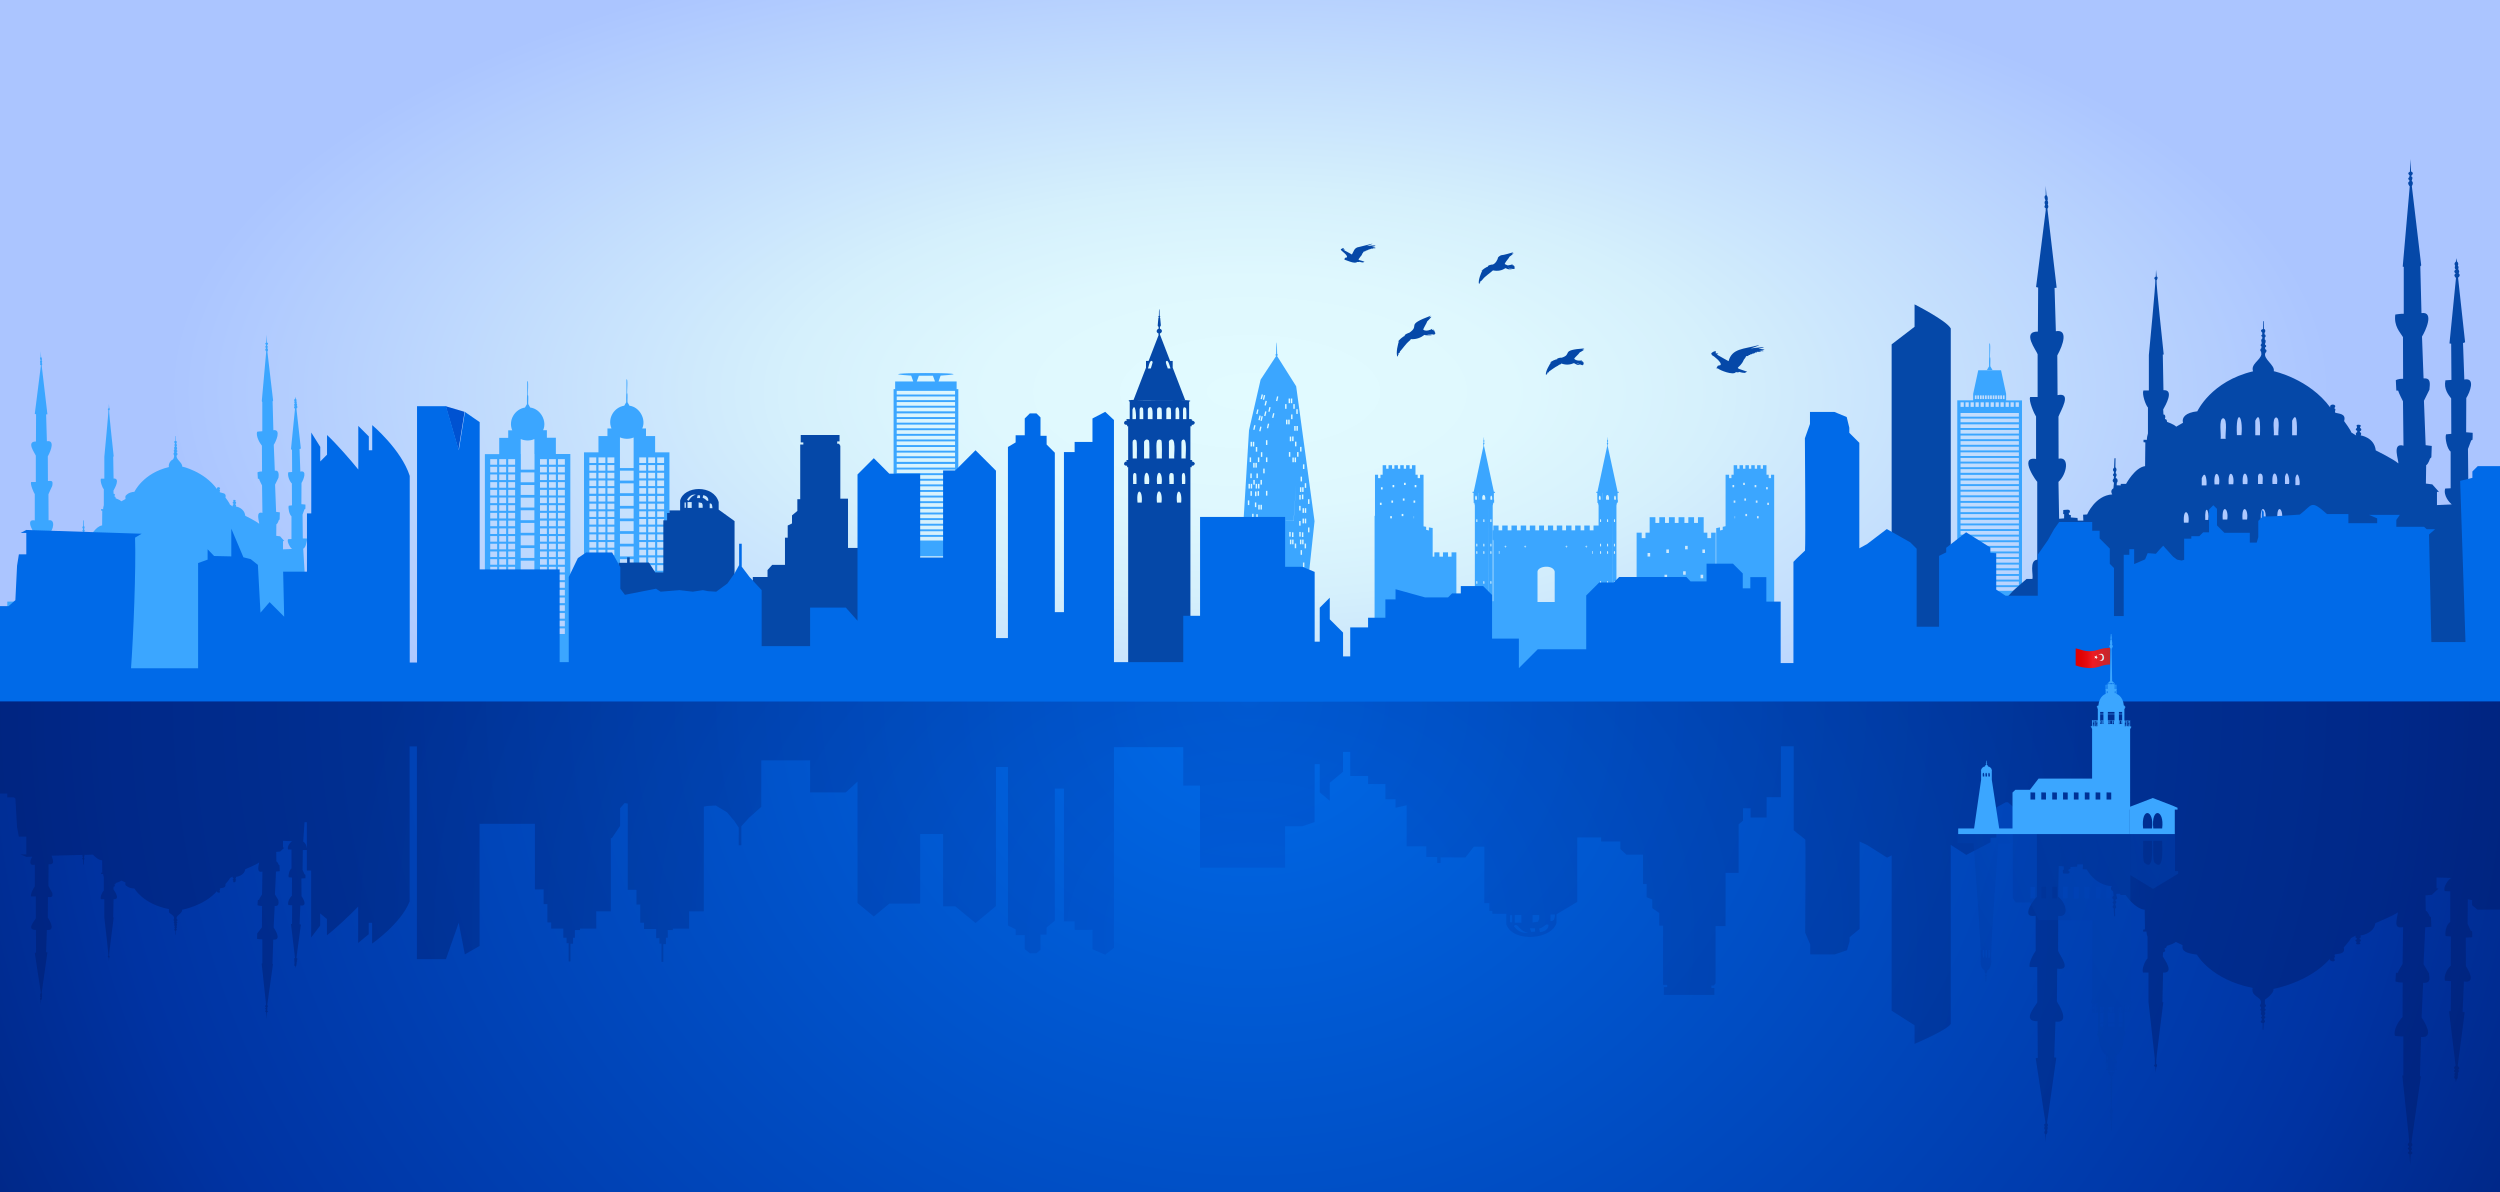 <svg xmlns="http://www.w3.org/2000/svg" xmlns:xlink="http://www.w3.org/1999/xlink" id="Foreground" x="0px" y="0px" viewBox="0 0 1919.5 915.5" style="enable-background:new 0 0 1919.5 915.5;" xml:space="preserve"><rect x="0" y="0" width="1919.5" height="915.5" fill="#333333" stroke="none"/><style type="text/css">	.st0{fill-rule:evenodd;clip-rule:evenodd;fill:url(#SVGID_1_);}	.st1{fill-rule:evenodd;clip-rule:evenodd;fill:url(#SVGID_2_);}	.st2{fill:#0548A8;}	.st3{opacity:0.42;fill:url(#SVGID_3_);enable-background:new    ;}	.st4{fill:#3BA6FF;}	.st5{fill:#0052D1;}	.st6{opacity:0.42;}	.st7{fill:url(#SVGID_4_);}	.st8{fill:url(#SVGID_5_);}	.st9{fill:#006AE8;}	.st10{fill:url(#SVGID_6_);}	.st11{fill:url(#SVGID_7_);}	.st12{fill:url(#SVGID_8_);}</style><radialGradient id="SVGID_1_" cx="1451.327" cy="692.896" r="589.529" gradientTransform="matrix(1.418 0 0 -0.619 -1098.086 729.725)" gradientUnits="userSpaceOnUse">	<stop offset="0" style="stop-color:#E2FBFF"></stop>	<stop offset="0.239" style="stop-color:#DFF8FE"></stop>	<stop offset="0.428" style="stop-color:#D5F0FC"></stop>	<stop offset="0.44" style="stop-color:#D4EFFC"></stop>	<stop offset="0.995" style="stop-color:#ABC5FF"></stop></radialGradient><rect y="0" class="st0" width="1919.5" height="602.2"></rect><radialGradient id="SVGID_2_" cx="1427.084" cy="301.986" r="800.96" gradientTransform="matrix(1.612 0 0 -1.44 -1340.995 971.419)" gradientUnits="userSpaceOnUse">	<stop offset="0" style="stop-color:#006AE8"></stop>	<stop offset="0.684" style="stop-color:#0033A2"></stop>	<stop offset="1" style="stop-color:#001864"></stop></radialGradient><rect y="528.9" class="st1" width="1919.5" height="386.6"></rect><path class="st2" d="M1158,206c-0.7-0.1-1-0.2-1-0.2L1158,206z M1162.5,205.5c0,0,0.3-0.1,0.6-0.1c0.3-0.1-0.6-0.6-0.6-0.6 s0.4-0.2,0.5-0.4c0-0.2-1.1-0.3-1.1-0.3l0.6-0.5h-1.4l0.4-0.7c-1.5,0.4-1.3,0.5-3.8,0.9c-0.8-0.2-2.4-1.1-2.4-1.1 c0-0.5,2-3.3,2.9-4.3c0.4-0.4,0.7-1.2,0.7-1.2c0,0.1,3-2.3,3.3-2.7l-1.6,0.2l1.5-1.1c-0.3,0.2-8.5,2.5-9.2,2.3 c-1,0.1-2.6,1.5-2.7,1.8c-0.1,1.3-2.1,5.3-4.6,5.5c0.3-0.3-4,0.6-3.1,1.6c-0.5-0.4-5,2.6-5.1,3.5l0.9-0.7c-1,1.2-3.7,8.2-2.7,10.5 c0,0,0.4-0.1,0.5-1c0.5,0.1,0.6-1.3,0.6-1.3c-0.1,0,1.1,0.2,1-0.8c0,0,0.5,0,0.8-0.6c1.5-2.1,5.5-4.7,7.8-6.8c3.9,0.8,7,0,9.6-1.7 c-0.1-0.2,1.8,0.9,2.7,0.9c0.1,0,2,0,2.5-0.2c-0.2-0.2-2.4-0.4-3.3-1.1c0.4-0.2,4,1.7,4.8,0.8C1162.9,206.3,1163.7,206,1162.5,205.5 z M1314,271.1c-0.2,0,0.1,1.3,0.6,1.7c0.7,0.1,7.9,5.6,6.4,7.5c-0.5,0.4-2.7,0.1-2.4,1.3c-1.1,0.8-0.3,1.6-0.3,1.6s0.2-0.5,0.6-0.4 c1.4,1.5,12.2,5.7,13.9,2.9c0,0,0.4,0.1,1.4,0.2c1,0,1.2-0.5,1.2-0.5c-0.7,0.2,5.3,1.6,4.8,0.5c0,0,0.4,0,1.3-0.5 c-12.3-4.2-5.8-1.2-2.6-9.2c0.5-0.8,1.1-1.1,1.8-2.8c0.8,0.2,2.5-0.3,1.8-0.8c1.1,0,1.3,0,1.3-0.5c1.6,0,1.8-0.6,1.8-0.7 c0.7,0.2,2-0.2,1.9-0.8c2,0.4,1.3-0.5,1.3-0.5c-0.6-0.1,3.5,0.4,3.1-0.5c3.2,0.4,2.8-0.6-1-0.8c-0.9-0.1,4.5,0,3.7-0.6 c-0.9-0.3-5.4-0.2-4.1-0.5c11.4-2.3-6.2-0.3-6.4-0.1c0,0,6.4-2.1,6.6-2.7c-12.3,3.3-20.8,2.5-23.5,12.4c0,0.1-5.9-3.3-9.1-5.1 c0.7-0.2,2.3-0.8-0.4-0.9c-0.7-0.2-0.8-0.2-0.5-0.4c0.4-0.4,0.4-0.5,0.3-0.7l-0.3-0.4c0.3-0.2,0.5-0.3-0.2-0.2 c-0.3,0-1.8,0.4-2.8,1.4L1314,271.1z M1101.5,255.4c0.3,0,1-0.4-0.2-0.8c0.4-0.3,0.4-1-0.9-0.8l0.6-0.7l-1.6,0.2l0.3-0.9 c-1.3,1-4.8,2.2-6.9,0.8c0-1.2,2.5-4.7,3.1-6.6c0,0.2,2.9-2.9,3.2-3.4l-1.8,0.5l1.5-1.4c-20.9,7.8-7.6,7-16.9,13.3 c0.2-0.3-4.3,1.4-3.3,2.4c-0.6-0.3-5.3,3.5-5.2,4.6l0.9-0.9c-0.9,1.5-2.8,10-1.3,12.1c0,0,0.5-0.2,0.4-1.2c0.6,0,0.4-1.5,0.4-1.5 c0,0,1.3,0,1-1.1c1.8-1.9,4.9-6.4,7.4-8.4c0.5,0,1-1.2,1-1.2c4.5,0.3,8-1.3,10.5-3.3c0.3,0.7,9.6,0.4,3.7-0.3 c-0.9,0-1.6-0.4-1.6-0.4s0.6,0.1,1.7,0.2c1.1,0.2,2.1,0,2.6,0.2c0,0,2,0.5,1.3-0.3C1101.8,256.5,1102.7,255.7,1101.5,255.4z  M1096.6,256.8c-0.8,0-1.2,0-1.2,0H1096.6z M1215.5,279.6c0,0,0.3,0,0.6-0.1c0.3,0-0.5-0.7-0.5-0.7c0.4-0.1,0.6-0.8-0.6-0.9l0.6-0.4 l-1.4-0.2l0.5-0.7c-1.3,0.5-4.6,0.5-6-1.1c0.3-1.1,3.3-3.3,4.2-4.9c0,0.1,3.2-1.8,3.6-2.2h-1.6l1.6-0.9c-19.3,1.3-8.5,4.4-17.6,7.2 c0.3-0.3-4,0.2-3.3,1.2c-0.4-0.4-5.3,1.7-5.5,2.7l1-0.6c-1,1.1-4.9,7.7-4.1,10c0,0,0.4-0.1,0.6-0.9c0.5,0.2,0.7-1.2,0.7-1.2 s0.3,0,0.6,0.1c0.2,0.1,0.5-0.8,0.5-0.8c1.2-0.8,4.6-3.4,6.9-4.5c0.5-0.5,1-0.8,1.4-0.8c0.4,0.1,1.1-0.8,1.1-0.8 c3.8,1.4,6.9,0.9,9.7-0.3c0-0.1,1.5,1,2.6,1.3c0.1,0,1.9,0.3,2.5,0.2c0,0-1.1-0.5-1.8-0.8c-0.7-0.2-1.3-0.8-1.3-0.8 c0.3,0.2,1.9,0.8,3.5,1.4c0,0,1.5,0.8,1.2,0c0,0,0.2,0.1,0.5,0C1216.2,280.3,1215.5,279.6,1215.5,279.6z M1210.9,279.6 c-0.6-0.2-1-0.3-1-0.3L1210.9,279.6z M1029.5,191.4c-0.6,1,5.4,4,4.7,6.2c-0.2,0.2-1.8,0.1-1.6,0.8c-0.7,0.5-0.2,1-0.2,1 c1.2,0.3,8,3.6,9.6,1.7c-0.2,0,1.6,0.3,1.8-0.2c-1,0,3.6,1.1,3.1,0.4c0,0,0.2,0,0.8-0.3c-5.2-2.2-5.8-0.3-2.8-4.4 c0.3-0.1,0.7-0.8,1-1.6c0,0,0-0.5,0.3-0.5c0.5-0.3,0.3-0.8,0.6-0.9c0.1,0,0.1-0.1,0.3-0.5c0.5,0.1,1.7-0.2,1.2-0.5 c0.7,0,0.9,0,0.9-0.4c1.1,0,1.2-0.4,1.2-0.5c0.5,0.1,1.4-0.1,1.2-0.5c1.3,0.3,0.9-0.3,0.9-0.3c-0.4-0.1,2.2,0.3,2-0.4 c0,0,0.7,0.3,1.6,0c0.9-0.2-3-0.6-2.2-0.6c3.2,0,2.6-0.4-0.4-0.6c-0.7-0.1,1.7-0.2,2.6-0.8c0.9-0.5-6.8,0.5-6.8,0.5 c-0.1,0,5.2-1.8,4.3-1.9c-3.7,1-5.7,1.5-10,2.5c-4,0.5-4.2,3.6-5.6,5.8c-0.2,0-3.3-2-6-3.3c0.4-0.1,1.7-0.4-0.2-0.5 c-0.4-0.2-0.5-0.2-0.3-0.3c0.2-0.3,0.3-0.4,0.2-0.4c0-0.4,0.1-0.5-0.3-0.4c-0.3,0-1,0.2-1.6,0.7L1029.5,191.4z"></path><radialGradient id="SVGID_3_" cx="960" cy="57.654" r="695.539" gradientTransform="matrix(1 0 0 -0.83 0 764.385)" gradientUnits="userSpaceOnUse">	<stop offset="0" style="stop-color:#0052D1"></stop>	<stop offset="1" style="stop-color:#001864"></stop></radialGradient><path class="st3" d="M1920,698.5V538.7H0v70.6h5.6v2.9h5l1.2,0.9l1.3,22l1.4,7.3c1.2,0,4.3,0,5.7,0V656h-4.4l4.4,1.9l4.6-0.1 c-1.7,2.3-2.9,7.3,1.9,6.1v16.7c-0.7,0.9-3.6,5.9-2.8,7.7h3.6v16.8c-1.1,2.1-7.5,8.9,0.1,8.9l0.1,17.4l-1,0.2l4.6,30.2v0.9 c0,0-1.1,0.2-0.3,1.3c0,0-0.8,1.1,0.2,1.7c0,0-1.1,1.5-0.1,2h0.1v3.7l0.4-3.7c0.6-0.2,0.8-1.7,0.4-2.1c0,0,0.8-0.8,0.1-1.6 c0,0,0.8-0.8-0.1-1.7l4.4-31.1l-1-0.1L36,714c5.9,0.7,3.6-4.9,0.7-9.6l0.1-15.7c3.2,0.4,3.9-0.3,3.3-3.2c-0.3-0.3-2.9-5.3-2.9-5.3 l0.1-16.6c4.3,0.3,4-1.8,2.3-6.6l24-0.6v0.2c0,0-1,0.4-0.1,1.1l0.2,0.7c0,0-1.2,0.7,0,1.6l0.2,3.7l0.5,0.1l-0.1-3.6 c0,0,1.1-0.6,0.2-1.8v-0.6c0.1,0.1,0.8-1,0.1-1.3v-0.1l6.8-0.2c1.7,1.9,4.2,4.1,7,4.4l0.1,9.4l-0.9,0.1v0.9h1.6c0,0-0.1,0.7,0.5,2.5 v10.2c-1,0.9-3,4.9-2.2,6.7h2.6v14c0.1,1.2,3.5,29.7,3.1,29.6c0,0-1.1,0.7,0.3,1.2l0.1,2.7l0.3-2.7c0.2,0.1,0.6-1.1-0.1-1.4 c-0.1-2.5,3.2-26.4,3.5-29.3h-0.4l0.3-14.1c5.4,0.3,1-5.8-0.1-7.6l0.1-2c0,0,1-0.1,1-0.5c0.1-0.5-0.3-0.8-0.3-0.8V679 c0.1-0.2,1.1,0.3,0.9-1c0,0,3.2-0.9,4.4-1.9l3.2,1.5c0,0-0.4,1.6,0.1,2.1c0.6,0.5,2.2,2.3,6.7,2.5c0,0,6.6,11.9,26.5,15.8 c0,0-0.1,2.5,0.2,2.7c0.8,0.9,3.8,2.3,3.8,4l-0.1,1c0,0-1,0.6,0.1,1.4v0.8c0,0-0.9,0.3,0.1,0.9l0.1,0.7c0,0-0.7,0.9,0.3,1.4v0.6 c0,0-1,0.6,0,0.9l0.1,0.8c0,0-1.6,0.9,0.4,1.4v3.1h0.3l0.1-3.1c0.1,0.2,1.2-1.1,0.3-1.4v-0.7c-0.2,0.2,1.3-0.8,0.1-1.1v-0.6 c0,0,0.4,0,0.5-0.6c0-0.7-0.3-0.8-0.3-0.8v-0.6c0,0,1-0.3,0.3-0.9l-0.3-0.1v-0.7c0,0,0.7-0.2,0.6-0.6c0-0.4-0.4-0.8-0.6-0.9 c-1-3,4.4-3.8,4.1-7.1c0,0,16.8-2.9,26.8-14.3c-0.7,1.2,3.4,2,2-0.1v-0.5c-0.2-0.1,0.9-0.1,0.1-0.9l0.1-0.6c1.5-0.6,4.8,0.1,4.3-3.4 c0,0,3.4-3.7,3.4-4.5l2.3-1.2c0,0-0.6,1.1,0.4,1.3l0.1,0.6c0,0-1.5,0.4-0.1,1.2v0.6c0,0-0.8,0.6,0.3,0.7c0.9,0,2-0.1,1.2-0.8 l0.1-0.4c0,0,1-0.4,0.3-1.1l-0.5-0.2l0.1-0.3c0,0,0.5-0.1,0.6-0.6c0-0.5-0.2-0.7-0.2-0.7s6.5-0.7,7.2-5.9c0,0,8.9-3.7,10.7-5.2 c-0.4,2.5-2.3,8.3,2.5,7l-0.3,17.5c0,0-2.2,3.5-2.3,4.2H198l-0.3,4.1c0,0,1.2,0.6,3.5,0.6l-0.1,16.4c0,0-3.5,4.5-3.6,4.7 c-0.1,0.3-0.1,4.2-0.1,4.2s2.5,0.4,4,0.3v18.5l-0.5,0.1l3.4,31.6c0,0-1.5,1.4-0.2,1.9v0.5c0,0-1.2,0.4-0.1,1.1l0.2,0.8 c0,0-1.5,0.8,0.1,1.4l0.3,5.1l0.3-4.9c0,0,1.8-0.4,0.1-1.6l0.1-0.5c0.8,0-0.2-1.3,0.1-1.7c0,0,1.1-0.6,0-2l4.4-31.2l-0.4-0.5 l0.6-18.4c6.7,0.7,1.6-7.3,0.3-9.3l0.8-16.5c3.8,0.4,2.9-2.9,2.8-4.5l-2.6-4.4l0.8-17.5l2.9-0.3l-0.2-4.5L214,664c0,0-0.6-2-1.8-2.6 l-0.1-7.3l3-0.3l3.2-2.9l-1-0.1v-5.2l7,0.3c-1.4,0.7-4.2,4.3-3.1,6.3l2.6,0.1v14.5c-1.5,0.8-2.7,5.3-2.1,6.8l2.5,0.2l-0.1,14 c-1.5,1.1-3.6,4.9-2.7,7.1l2.9,0.2l-0.1,14.3l-0.8,0.1l3.1,25.9c0,0-1.6,1.1-0.1,1.7c0,0-1.5,0.8,0.1,1.5c0,0-1,0.4-0.3,1.5 c0,0-0.9,1,0.3,1.6l0.2,1.4l0.4-1.4c0,0,1-0.4,0.4-1.7c0,0,0.7-0.1,0.2-1.3c0,0,1-1.1,0.1-1.5c0,0,1.4-0.8-0.2-1.8l3.4-25.5l-1-0.3 l0.6-14.4c5.8,0.9,2.3-5.2,0.9-7.2l-0.1-13.5l3.1-0.2c0,0,0.1-2.3-0.1-2.8l-0.6-0.2l-1.5-3.4l0.2-15.2l3.2-0.1 c-0.1-1.5-0.3-4.7-2.9-6.5l1-14.8h1.8v37.1h3.3V716v3.8l6.9-9.1c0-2.2,0-7.1,0-9.4l5.2,4.3v12.5c6.5-4.9,18.6-16.4,24-22 c0,6.8,0,21.3,0,27.9l8.1-6.7v-8.8h2.6v16c0,0,22.3-15.5,28.8-32.4c0-23.1,0-97.3,0-119h5.6v163.3h22.3l9.8-27.9l4.7,24.3l11.3-6.5 c0-14,0-78.6,0-93.8h42.5v50.4h6.7v11.3h2.9v14h2.9v4.8h9.3v7h2.5v4.2h1.6v14h1.4v-13.6h2V720h1.4v-5.9h3.9V713h12.5v-13.3H469 v-56.2h0.8l6.3-9.4v-13.6l3.5-3.9l2.4,0.4v66.2h6.7v11.3h2.9v14h2.9v4.8h9.3v7h2.5v4.2h1.6v14h1.4v-13.6h2V720h1.4v-5.9h3.9V713 h12.5v-13.3h11.3v-80.4l2.9-0.5l6.3-0.3l8.6,5.2l5.5,6.5l3.5,5.2V649h2v-14.6l5.9-6.5l9.4-8.4v-35.7H622v24.6h27.4l9-8.3v93.2 l12.5,10.4l11.9-9.9h23.7v-53.4h17.6v55.5h9.4l15.5,12.8l15.7-13V588.9h9.2v121.7l5.9,2.9v4.5h7v10.7l3.9,3.2h5.1l3.1-2.6v-11.7h4.7 v-5.5l6.3-5.2V605.5h7v101.9h8.2v6.5h13.7v14.9l9.8,4.2l6.7-5.2V573.7h53.2v29.5h12.9v63h65.3v-31.8h13.3l9.4-3.2v-44.5h3.9v21.7 l7.7,6.4V601l10.2-8.5v-15.2h5.5v18.5h13.7v6.2h13.3v11.7h7.8v6.5l8.5-1.9v31.5h15.1v8.2h8.4v4.6h2.6v-4.3h19.1l6.4-8.2h8.1v43.3 h3.8v6h2.3v2.2h10.7v8.1c5.4,14.6,35.4,11.5,38.6-1.2V702l15.9-9.5V643h18.3v3.1h14.8v5.8l4.6,4.3h12.8v22.6h2.8v10.1l4.3,1.7v6.7 l5.4,3.7v9.7h2.9v45.5h3.2v1.7h-2.6v6h38.8v-5.3h-2.3v-1.9h1.9l1.3-1.7v-43.9h7.7v-40.9h10v-37.3l3.4-2.8v-9.5h5.8v7.1h12.3v-15.6 h11c0-7.9,0-31.7,0-39.1h9.8v64.4c3.3,3.2,10.1,7.4,8.9,7.8c0.4,7.9-0.1,70.8-0.1,70.9l3.9,9.1v7.6h18.8l9.4-3.2l2-6.8v-3.2l7.7-6.4 v-67.1l6,2.8l15.1,9.6l3.5-1.7V776l17.6,11.2v14.3c0,0,24.7-10.4,27.8-15.3V648.7l11.9,7.7l18.6-9.7v-3.4l4.5-0.2v-23.2l7.2-3.9h1.7 l4.2,3.7l9.8,7.1h4.5c0.7,4.3-2.3,11.6,3.7,12.2v49.7c-0.9-0.1-13.9,16.8-0.9,14.4v27c-1.1,1.2-6,9.8-4.5,12.4h5.7v27.2 c-1.8,3.3-12,14.6,0.2,14.4l0.2,28.1l-1.6,0.3l7.4,48.8v1.5c0,0-1.8,0.3-0.4,2c0,0-1.2,1.8,0.3,2.8c0-0.1-1.5,2.4,0.1,3.3v6.1l0.6-6 c1-0.4,1.3-2.8,0.7-3.3c0,0,1.2-1.3,0.2-2.6c0,0,1.3-1.4-0.2-2.7l7.1-50.3l-1.6-0.2l1-27.5c9.4,1.2,6-7.7,1.1-15.4l0.2-25.3 c11.8,1.9,2.1-9.7,0.7-13.7l0.1-26.8c8.4,1.5,6.7-9.4-0.1-14.8l0.5-23.5c0,0,3.1,0.3,3.8,0.3l0.1,2.6l-0.8,0.3l0.1,2.5 c1.3,0,6,1.2,5-1.7l-0.8-0.2l0.2-1.2l1.4-0.3v-1.5l5.1-0.3l0.2-1.7c0.4,0,3.5,0,4.3,0l-0.2,3.7l3.1,0.2c0,0,6.1,12.1,19.3,12.8 c0,0-2,2.4,0.9,3.9l0.4,3.6c0,0-2.2,1-0.1,2.7l0.1,1.4c0,0-1.6,0.7-0.2,1.7l0.3,1.2c0,0-1.9,1.2,0,2.6l0.3,6l0.8,0.1l-0.1-5.8 c0,0,1.7-1,0.3-3v-0.9c0.3,0.1,1.4-1.7,0.1-2.1l-0.1-0.9c0.9-0.4,2-0.9,0.8-2.9l-0.1-1.7l3.1-0.1v1h4.1c0,0,6.8,10.5,14.6,11.3 l0.2,15.1l-1.4,0.2v1.5h2.6c0,0-0.2,1.2,0.8,4.1v16.5c-1.8,1.3-4.7,8.3-3.5,10.8h4.2v22.5l4.8,43.2l0.1,4.8c0,0-1.7,1.1,0.4,2 l0.2,4.4l0.5-4.4c0.7-0.1,1-1.6-0.1-2.4c-0.3-3.7,5-42.8,5.5-47.3h-0.7l0.5-22.7c8.8,0.4,1.5-9.6-0.2-12.4l0.2-3.2 c0.6,0,2.4-0.8,1.2-2.3V728c0.3,0.1,1.9-0.3,1.5-1.7c0,0,5.2-1.4,7.1-3.1l5.2,2.5c-0.9,4.5,2.3,6.1,11,7.3c0,0,10.7,19.2,42.8,25.5 c-1.4,6.7,6.2,6.5,6.4,10.9l-0.2,1.6c0,0-1.6,1,0.2,2.3v1.3c0,0-1.4,0.4,0.1,1.5l0.1,1.1c0,0-1.1,1.4,0.5,2.3v1c0,0-1.7,0.9-0.1,1.4 l0.1,1.4c0,0-2.6,1.5,0.6,2.3v5h0.5l0.2-5.1c0.3,0.3,2-1.8,0.4-2.3v-1.1c0.3,0.3,1.9-1.5,0.2-1.8v-0.9c0.4,0.3,1.3-2.2,0.2-2.2v-1 c0,0,1.6-0.6,0.5-1.5l-0.5-0.2l0.1-1.2c0.7-0.3,1.6-1.2,0.1-2.4c0,0-0.2-3.1,0.3-3.6c1.2-0.6,7.2-5.4,6.2-8c0,0,27.2-4.8,43.4-23.1 c-0.9,2.1,5.4,3.1,3.3-0.1v-0.8c0.3,0.1,1.2-0.8,0.3-1.4l0.1-1c2.5-0.9,8.5,0,6.9-5.4c0,0,5.4-6,5.5-7.2l3.8-2c0,0-1,1.7,0.7,2 l0.1,0.9c0,0-2.4,0.6-0.2,1.9l-0.1,0.9c-1.8,1.6,5.1,1.4,2.4-0.3l0.1-0.6c0,0,1.7-0.6,0.5-1.8l-0.8-0.3l0.2-0.6c0,0,0.9-0.2,0.9-0.9 c0.1-0.8-0.4-1.2-0.4-1.2s10.5-1.1,11.6-9.5c0,0,14.5-6,17.3-8.3c-0.4,4.5-4.1,13.3,4,11.3l-0.4,28.3c0,0-3.5,5.6-3.7,6.8h-1.4 l-0.4,6.6c0,0,1.9,1,5.6,0.9l-0.1,26.5c-3.1,2.9-7.2,10-5.9,14.4c0,0,4.1,0.6,6.5,0.5v29.8l-0.8,0.2l5.4,51.1c0,0-2.5,2.2-0.3,3.1 v0.9c0,0-1.9,0.7-0.1,1.8l0.3,1.3c0,0-2.4,1.3,0.2,2.2l0.5,8.2l0.4-8c0,0,2.9-0.7,0.2-2.6l0.2-0.8c1.6-0.3-0.4-2.2,0.2-2.7 c0,0,1.7-0.9,0-3.2l7.2-50.4l-0.7-0.8l0.9-29.7c10.6,1,2.6-11.8,0.4-15l1.2-26.6c6.8,0.5,4.4-4.6,4.5-7.2l-4.2-7.1l1.3-28.3l4.7-0.5 l-0.3-7.2l-1.1-0.9c0,0-1-3.2-2.9-4.2l-0.2-11.7l4.9-0.5l5.1-4.8l-1.5-0.1v-8.4l11.3,0.4c-2.2,1-6.6,7.1-5,10.1l4.2,0.2v23.4 c-3.4,2.3-4.2,8.8-3.5,10.9l4,0.3l-0.1,22.5c-2.7,2-5.7,8.2-4.4,11.5l4.6,0.3l-0.2,23l-1.3,0.2l5,41.7c0,0-2.6,1.7-0.2,2.8 c0,0-2.5,1.3,0.1,2.5c0,0-1.5,0.7-0.5,2.4c0,0-1.4,1.6,0.5,2.6l0.3,2.3l0.6-2.2c0,0,1.6-0.7,0.6-2.7c0,0,1.1-0.1,0.3-2 c0,0,1.6-1.7,0.2-2.5c0,0,2.3-1.3-0.3-2.9l5.4-41.2l-1.6-0.5l1-23.2c9.6,1.4,3.5-8.7,1.5-11.8l-0.1-21.9l5-0.3c0,0,0.1-3.7-0.2-4.6 l-0.9-0.3l-2.5-5.4l0.2-18.9l3.3,0.7v3.9l4.1,3.4h17.8V698.5z M1168.1,708.5h-5.1v-6h5.1V708.5z M1190.4,707.1l0.1-4.9h3.4 C1193.9,704.1,1193.4,707.9,1190.4,707.1z M1181.8,713c2.7-0.7,5.4-3.2,5.4-3.2l1.7,0.2c0.2,5.2-6.5,5.7-6.5,5.7L1181.8,713z  M1180.8,707.7l-4.1,0.6v-5.7h5.1v3.1L1180.8,707.7z M1174.7,712.7h3.9v2.6l-3,0.2L1174.7,712.7z M1162.3,711 c3.3-3.2,3.7,4.1,10.8,5.1C1173.1,716,1167.3,717.8,1162.3,711z M1159.4,702.7h1.6v5.4h-1.6V702.7z"></path><g>	<g>		<g>			<g>				<path class="st4" d="M232.8,421.3c2.2-1.2,2.3-4.5,2.6-5.3c0.4-0.8,0.3-2.5,0.3-2.5l-3.2-0.1l-0.2-18.3l1.5-4.1l0.6-0.2     c0.2-0.7,0.1-3.4,0.1-3.4l-3.1-0.3l0.1-16.3c1.4-2.1,4.7-10-0.9-8.7l-0.6-17.3l1-0.4l-3.4-30.7c1.6-1.2,0.2-2.2,0.2-2.2     c0.9-0.5-0.1-1.8-0.1-1.8c0.5-1.4-0.2-1.5-0.2-1.5c0.6-1.5-0.4-2-0.4-2l-0.4-1.6l-0.2,1.7c-1.2,0.7-0.3,1.9-0.3,1.9     c-0.7,1.3,0.3,1.8,0.3,1.8c-1.6,0.8-0.1,1.8-0.1,1.8c-1.5,0.8,0.1,2.1,0.1,2.1l-3.1,31.2l0.8,0.1l0.1,17.2l-2.9,0.2     c-0.9,2.4,1,7.2,2.7,8.6l0.1,16.8l-2.5,0.3c-0.6,1.5,0.4,6.9,2.1,8.1v17.5l-2.6,0.1c-1.2,1.7,1.8,6.9,3.1,7.5l-7,0.3v-6.3l1-0.1     l-3.2-3.6l-3-0.4l0.1-8.8c1.2-0.7,1.8-3.1,1.8-3.1l0.7-0.7l0.2-5.4L212,393l-0.8-20.9l2.6-5.3c0.3-1.9,0.6-6.1-2.8-5.4     l-0.8-19.9c1.5-2.2,6.1-12.1-0.3-11.2l-0.6-22.1l0.4-0.6l-4.4-37.6c1.1-1.7,0-2.4,0-2.4c-0.3,0.1,0.9-1.8-0.1-2l-0.1-0.6     c1.7-1.5-0.1-2-0.1-2l-0.3-6l-0.3,6.1c-1.6,0.6-0.1,1.6-0.1,1.6l-0.2,1c-1.1,0.8,0.1,1.3,0.1,1.3v0.6c-1.3,0.7,0.2,2.3,0.2,2.3     L201,308l0.4,0.8v22.3c-1.5,0-4,0.4-4,0.4c-1,3.3,1.9,8.6,3.7,10.7l0.1,19.8c-2.3-0.1-3.5,0.7-3.5,0.7l0.3,4.9h0.9     c0.1,0.9,2.3,5.1,2.3,5.1l0.3,21.1c-5.7-1.7-2.2,7.2-2.5,8.4c-1.8-1.8-10.7-6.2-10.7-6.2c-0.7-6.3-7.2-7.1-7.2-7.1     s0.2-0.3,0.2-0.9c-0.1-0.6-0.6-0.7-0.6-0.7l-0.1-0.4l0.5-0.2c0.7-0.9-0.3-1.4-0.3-1.4l-0.1-0.5c1.4-0.7-2.4-1.8-1.5-0.2v0.7     c-1.4,1,0.1,1.4,0.1,1.4l-0.1,0.7c-1,0.2-0.4,1.5-0.4,1.5l-2.3-1.5c0-0.9-3.4-5.4-3.4-5.4c0.6-2.3-0.6-2.8-1-3.1     c-0.4-0.2-3.3-0.9-3.3-0.9l-0.1-0.8c-0.3,0.2,0.8-0.9-0.1-1v-0.6c1.7-1.5-2.6-2.5-2-0.1c-10-13.7-26.8-17.3-26.8-17.3     c0.7-2.7-5.2-5.7-4.1-8.6c0.2-0.1,0.6-0.5,0.6-1c0.1-0.6-0.6-0.8-0.6-0.8v-0.9l0.3-0.1c0.7-0.7-0.3-1.1-0.3-1.1v-0.8     c0,0,0.3-0.1,0.3-0.9c-0.1-0.8-0.5-0.8-0.5-0.8v-0.7c0.2,0.2,0.9-1.5-0.1-1.3v-0.9c0.4,0,0.6-1.8-0.3-1.7l-0.1-3.8h-0.3v3.7     c-2,0.6-0.4,1.7-0.4,1.7l-0.1,1c-1,0.3,0,1,0,1v0.8c-1,0.7-0.3,1.7-0.3,1.7l-0.1,0.8c-1,0.8-0.1,1.1-0.1,1.1v1     c-1.1,0.9-0.1,1.7-0.1,1.7l0.1,1.2c0,0-0.4,2-1,2.3c-1.9,0.8-3.6,3.6-3,5.8c-19.9,4.7-26.5,19-26.5,19c-4.5,0.3-6.1,2.4-6.7,3     c-0.5,0.6-0.1,2.5-0.1,2.5l-3.2,1.8c-1.2-1.2-4.4-2.3-4.4-2.3c0,0,0.1-1.6-0.9-1.3v-0.6c0,0,0.4-0.4,0.3-1c0-0.5-1-0.6-1-0.6     l-0.1-2.4c1.1-2,5.4-9.6,0.1-9.3l-0.3-16.9h0.4c-0.3-3.2-3.7-33.3-3.5-35.3c-0.1,0.2,1.2-1.5,0.1-1.8l-0.3-3.3l-0.1,3.3     c-1.4,0.7-0.3,1.5-0.3,1.5c0.3,0.8-3,34.1-3.1,35.8v16.8h-2.6c-0.8,1.6,0.9,6.8,2.2,8.1v12.3c-0.6,2.1-0.5,3-0.5,3h-1.6v1.1     l0.9,0.1l-0.1,11.3c-4.8,0.6-9,8.4-9,8.4h-2.5v0.8l-1.9-0.1l0.1-1.3c0.5-0.5,0.4-0.9,0.3-1.5c0-0.6-0.8-0.7-0.8-0.7l0.1-0.7     c0.1,0,0.8-1.3-0.1-1.6V406c0.9-1.4-0.2-2.2-0.2-2.2l0.1-4.3l-0.5,0.1l-0.2,4.4c-1.2,1.1,0,2,0,2l-0.2,0.9     c-0.9,0.8,0.1,1.3,0.1,1.3l-0.1,1c-1.2,1.2,0.1,2,0.1,2l-0.3,2.7c-1.9,1.1-0.6,2.9-0.6,2.9c-8.1,0.5-11.9,9.5-11.9,9.5l-1.9,0.1     l0.1,2.8c-0.5,0-1.8,0-2.7,0l-0.1-1.3l-3.2-0.3v-1.1l-0.9-0.2l-0.1-0.9l0.5-0.1c0,0,0-0.9-0.1-1.3c0-0.4-3,0-3,0l-0.1,1.8     l0.5,0.2l-0.1,1.9c-0.4,0-2.3,0.2-2.3,0.2l-0.3-17.5c4.1-3.7,5.5-12.2,0.1-11.1l-0.1-20c0,0,2.6-6,2.9-6.4     c0.9-4.5-0.7-3.8-3.3-3.8l-0.1-18.9c2.8-5.1,5.3-12.6-0.7-11.6l-0.6-20.6l1-0.1L32,280.6c0.9-1,0.1-2,0.1-2     c0.7-0.9-0.1-1.9-0.1-1.9c0.4-0.4,0.2-2.2-0.4-2.5l-0.4-4.5v4.5l-0.1,0.1c-1,0.6,0.1,2.4,0.1,2.4c-1,0.8-0.2,2.1-0.2,2.1     c-0.8,1.3,0.3,1.5,0.3,1.5v1.1l-4.6,36.4l1,0.3L27.6,339c-7.8-0.1-0.7,9.1-0.1,10.8v20.3h-3.6c-0.9,1.6,2,8.2,2.8,9.3v20.2     c-8.5-1.6,0.7,11.8,0.5,10.8v37.1c-4,0.5-1.8,7.2-2.3,9.1h-2.8l-6.1,5.3H5.6v57.5h252.2v-61.5H235L232.8,421.3z"></path>				<path class="st4" d="M1540.3,302.4l-3.9-18.1h-17.5l-3.9,18.1v5h-12.2v6.2v152.1h49.7V313.6v-6.2h-12.2V302.4z M1538.5,308.9     v3.5h-2.5v-3.5H1538.5z M1534.7,308.9v3.5h-2.5v-3.5H1534.7z M1530.9,308.9v3.5h-2.5v-3.5H1530.9z M1527,308.9v3.5h-2.5v-3.5     H1527z M1523.2,308.9v3.5h-2.5v-3.5H1523.2z M1519.3,308.9v3.5h-2.5v-3.5H1519.3z M1513,308.9h2.5v3.5h-2.5V308.9z      M1509.1,308.9h2.5v3.5h-2.5V308.9z M1505.3,308.9h2.5v3.5h-2.5V308.9z M1550.1,453.6h-44.8v-2.8h44.8V453.6z M1550.1,449.3     h-44.8v-2.8h44.8V449.3z M1550.1,445h-44.8v-2.8h44.8V445z M1550.1,440.7h-44.8v-2.8h44.8V440.7z M1550.1,436.3h-44.8v-2.8h44.8     V436.3z M1550.1,432h-44.8v-2.8h44.8V432z M1550.1,427.7h-44.8v-2.8h44.8V427.7z M1550.1,423.4h-44.8v-2.8h44.8V423.4z      M1550.1,419.1h-44.8v-2.8h44.8V419.1z M1550.1,414.8h-44.8V412h44.8V414.8z M1550.1,410.5h-44.8v-2.8h44.8V410.5z      M1550.1,406.2h-44.8v-2.8h44.8V406.2z M1550.1,401.9h-44.8v-2.8h44.8V401.9z M1550.1,397.5h-44.8v-2.8h44.8V397.5z      M1550.1,393.2h-44.8v-2.8h44.8V393.2z M1550.1,388.9h-44.8v-2.8h44.8V388.9z M1550.1,384.6h-44.8v-2.8h44.8V384.6z      M1550.1,380.3h-44.8v-2.8h44.8V380.3z M1550.1,376h-44.8v-2.8h44.8V376z M1550.1,371.7h-44.8v-2.8h44.8V371.7z M1550.1,367.4     h-44.8v-2.8h44.8V367.4z M1550.1,363h-44.8v-2.8h44.8V363z M1550.1,358.7h-44.8v-2.8h44.8V358.7z M1550.1,354.4h-44.8v-2.8h44.8     V354.4z M1550.1,350.1h-44.8v-2.8h44.8V350.1z M1550.1,345.8h-44.8V343h44.8V345.8z M1550.1,341.5h-44.8v-2.8h44.8V341.5z      M1550.1,337.2h-44.8v-2.8h44.8V337.2z M1550.1,332.9h-44.8v-2.8h44.8V332.9z M1550.1,328.6h-44.8v-2.8h44.8V328.6z      M1550.1,324.2h-44.8v-2.8h44.8V324.2z M1550.1,319.9h-44.8v-2.8h44.8V319.9z M1547.6,308.9h2.5v3.5h-2.5V308.9z M1543.7,308.9     h2.5v3.5h-2.5V308.9z M1542.4,308.9v3.5h-2.5v-3.5H1542.4z M1539.1,303.6v2.8h-1.3v-2.8H1539.1z M1537.1,303.6v2.8h-1.3v-2.8     H1537.1z M1535.2,303.6v2.8h-1.3v-2.8H1535.2z M1533.2,303.6v2.8h-1.3v-2.8H1533.2z M1531.3,303.6v2.8h-1.3v-2.8H1531.3z      M1529.3,303.6v2.8h-1.3v-2.8H1529.3z M1527.4,303.6v2.8h-1.3v-2.8H1527.4z M1525.4,303.6v2.8h-1.3v-2.8H1525.4z M1523.4,303.6     v2.8h-1.3v-2.8H1523.4z M1521.5,303.6v2.8h-1.3v-2.8H1521.5z M1519.5,303.6v2.8h-1.3v-2.8H1519.5z M1517.6,303.6v2.8h-1.3v-2.8     H1517.6z"></path>				<path class="st4" d="M1528.2,281.3c-0.2-0.5,0.3-6.6-0.2-6.9c-0.4,0,0.8-12.4-0.6-10.6c0-0.1,0,10.4,0,10.6     c-0.3-0.2-0.2,6.5-0.2,6.9l-1.7,2.9h4.4L1528.2,281.3z"></path>				<path class="st4" d="M980.5,273.3c0.1-0.2,1.2-0.5,0.1-1.6c-0.2-16.3-0.8-5.9-0.8,0c0,0.1-1.1,0.6,0,1.6l0,0.1l-11.9,18.1     l-8.9,38.8l19.5,4.7l0,0l-19.5-4.7l-5.9,97.1l2.9,30h3.4v7h19.1v0.1c5.7,0,18.3,0,23.9,0l6.9-64.3l-14.1-103.6L980.5,273.3z      M971.8,428.2h-1.1v-3.6h1.1V428.2z M972.2,431.6v3.6h-1.1v-3.6H972.2z M971.6,421.3h-1.1v-3.6h1.1V421.3z M971.2,414.3h-1.1     v-3.6h1.1V414.3z M969.9,359.8h1.1v3.6h-1.1V359.8z M969.8,403.8h1.1v3.6h-1.1V403.8z M970.1,424.6v3.6H969v-3.6H970.1z      M969.8,421.3h-1.1v-3.6h1.1V421.3z M969.5,414.3h-1.1v-3.6h1.1V414.3z M968.1,347.2h1.1v3.6h-1.1V347.2z M967.8,368.5h1.1v3.6     h-1.1V368.5z M965.9,375.1v-3.6h1.1v3.6H965.9z M966.7,377.1v3.6h-1.1v-3.6H966.7z M965.8,351.2h1.1v3.6h-1.1V351.2z      M965.8,367.1h-1.1v-3.6h1.1V367.1z M965.2,371.5v3.6h-1.1v-3.6H965.2z M964.2,343.2h1.1v3.6h-1.1V343.2z M963.9,355.4h1.1v3.6     h-1.1V355.4z M963.6,377.4h1.1v3.6h-1.1V377.4z M963.5,385.8h1.1v3.6h-1.1V385.8z M962.3,372.1v-3.6h1.1v3.6H962.3z      M962.5,394.5v3.6h-1.1v-3.6H962.5z M963.3,359h-1.1v-3.6h1.1V359z M961.9,339.2h1.1v3.6h-1.1V339.2z M961.4,375.1h-1.1v-3.6     h1.1V375.1z M960.1,380.7v-3.6h1.1v3.6H960.1z M960.4,403.1v3.6h-1.1v-3.6H960.4z M960,367.1v-3.6h1.1v3.6H960z M960.2,339.2     h1.1v3.6h-1.1V339.2z M959.5,351.2h1.1v3.6h-1.1V351.2z M958.6,371.5h1.1v3.6h-1.1V371.5z M958.1,384.2h1.1v3.6h-1.1V384.2z      M957.1,411.8h1.1v3.6h-1.1V411.8z M958.2,453h-1.1v-3.6h1.1V453z M959.3,440.7h-1.1v-3.6h1.1V440.7z M960.3,428.4h-1.1v-3.6     h1.1V428.4z M961.4,416.1h-1.1v-3.6h1.1V416.1z M961.4,400.2h1.1v3.6h-1.1V400.2z M961.6,419.9h1.1v3.6h-1.1V419.9z M962,441.3     h1.1v3.6H962V441.3z M963.7,456.8h-1.1v-3.6h1.1V456.8z M964.3,423.5h-1.1v-3.6h1.1V423.5z M965.4,456.8h-1.1v-3.6h1.1V456.8z      M965.7,440.7h-1.1v-3.6h1.1V440.7z M965.7,398.4h-1.1v-3.6h1.1V398.4z M966.1,387.6h1.1v3.6h-1.1V387.6z M966.3,437.1h1.1v3.6     h-1.1V437.1z M967.7,452.9h-1.1v-3.6h1.1V452.9z M967.8,387.6h1.1v3.6h-1.1V387.6z M968.1,403.8h1.1v3.6h-1.1V403.8z      M969.3,444.9h-1.1v-3.6h1.1V444.9z M969.4,431.6h1.1v3.6h-1.1V431.6z M971.6,448.9h-1.1v-3.6h1.1V448.9z M973.1,439.6H972V436     h1.1V439.6z M973.1,380.5H972v-3.6h1.1V380.5z M973.1,354.8H972v-3.6h1.1V354.8z M973.1,341.6H972V338h1.1V341.6z M973.8,436     h1.1v3.6h-1.1V436z M975.1,455.8H974v-3.6h1.1V455.8z M976.8,455.8h-1.1v-3.6h1.1V455.8z M977.1,410.3H976v-3.6h1.1V410.3z      M987.8,313.9h-1.1v-3.6h1.1V313.9z M988.5,322.2v3.6h-1.1v-3.6H988.5z M993.2,335.1v3.6h-1.1v-3.6H993.2z M993,313.9v-3.6h1.1     v3.6H993z M993.4,351.3v3.6h-1.1v-3.6H993.4z M992.4,321.8h-1.1v-3.6h1.1V321.8z M992.2,309.6h-1.1V306h1.1V309.6z M991.4,335.2     v3.6h-1.1v-3.6H991.4z M990.7,347.1v3.6h-1.1v-3.6H990.7z M990.5,309.6h-1.1V306h1.1V309.6z M990.2,322.2v3.6h-1.1v-3.6H990.2z      M995.1,354.9H994v-3.6h1.1V354.9z M993.7,330.7v-3.6h1.1v3.6H993.7z M981.5,304.5l-0.8,3.5l-1-0.2l0.8-3.5L981.5,304.5z      M972.7,307.9l-0.8,3.5l-1-0.2l0.8-3.5L972.7,307.9z M968.7,302.8l1,0.2l-0.8,3.5l-1-0.2L968.7,302.8z M963.2,330.1l-1-0.2     l0.8-3.5l1,0.2L963.2,330.1z M964.5,317.8l0.8-3.5l1,0.2l-0.8,3.5L964.5,317.8z M967,319l1,0.2l-0.8,3.5l-1-0.2L967,319z      M967.8,331.2l-1-0.2l0.8-3.5l1,0.2L967.8,331.2z M968.8,323.2l-1-0.2l0.8-3.5l1,0.2L968.8,323.2z M970.4,303.3l1,0.2l-0.8,3.5     l-1-0.2L970.4,303.3z M971.6,319.5l-1-0.2l0.8-3.5l1,0.2L971.6,319.5z M973.7,328.9l-1-0.2l0.8-3.5l1,0.2L973.7,328.9z      M974.8,316.2l-1-0.2l0.8-3.5l1,0.2L974.8,316.2z M977.7,320.9l-1-0.2l0.8-3.5l1,0.2L977.7,320.9z M987.1,399.9h6.1l2-28.7     l-1.9,28.8h-6.2V399.9z M995.2,417.3v3.6h-1.1v-3.6H995.2z M992.1,414.3h1.1v3.6h-1.1V414.3z M992,412.3v-3.6h1.1v3.6H992z      M991,408.4v3.6h-1.1v-3.6H991z M989.7,441.3h1.1v3.6h-1.1V441.3z M991.4,456.8h-1.1v-3.6h1.1V456.8z M991.5,417.9h-1.1v-3.6     h1.1V417.9z M993.1,456.8H992v-3.6h1.1V456.8z M993.4,440.7h-1.1v-3.6h1.1V440.7z M994,437.1h1.1v3.6H994V437.1z M995.4,452.9     h-1.1v-3.6h1.1V452.9z M997,444.9h-1.1v-3.6h1.1V444.9z M997.6,412v-3.6h1.1v3.6H997.6z M998.1,414.3h1.1v3.6h-1.1V414.3z      M999.3,448.9h-1.1v-3.6h1.1V448.9z M999.7,426h-1.1v-3.6h1.1V426z M1000.1,401.8v-3.6h1.1v3.6H1000.1z M1000.7,408.7v3.6h-1.1     v-3.6H1000.7z M1000.1,393.8v-3.6h1.1v3.6H1000.1z M1000.7,383.3h-1.1v-3.6h1.1V383.3z M999.8,414.3h1.1v3.6h-1.1V414.3z      M1001.5,435.5h-1.1v-3.6h1.1V435.5z M1002.9,401.8h-1.1v-3.6h1.1V401.8z M1005.4,408.7h-1.1V405h1.1V408.7z M1004.3,383.3h1.1     v3.6h-1.1V383.3z M1002.9,393.8h-1.1v-3.6h1.1V393.8z M1001.8,371h1.1v3.6h-1.1V371z M1001.7,417.4h1.1v3.6h-1.1V417.4z      M1000.4,356.5h1.1v3.6h-1.1V356.5z M999.8,374.1h1.1v3.6h-1.1V374.1z M999.7,369.6h-1.1V366h1.1V369.6z M998.2,343.1h1.1v3.6     h-1.1V343.1z M998.1,374.1h1.1v3.6h-1.1V374.1z M997.6,380h1.1v3.6h-1.1V380z M997.5,388.4h1.1v3.6h-1.1V388.4z M997.5,400h1.1     v3.6h-1.1V400z M997,350.7h-1.1v-3.6h1.1V350.7z M996.5,330.7h-1.1v-3.6h1.1V330.7z M995.3,314.2h1.1v3.6h-1.1V314.2z      M995.4,339.1v3.6h-1.1v-3.6H995.4z"></path>				<path class="st4" d="M410.4,360.6h-10.5v-12h-0.1v-11.5c2.7,1.2,6.9,1.7,10.5,0v11.5h16.5v-12.5h-14.6c0,0,0,0,0,0h7.7v-5.8H417     c3.2-6.9-1.9-16.4-9.9-17.4l-1.5-2.6c-0.2-0.5,0.3-6.6-0.2-6.9c-0.4,0,0.8-12.4-0.6-10.6c0-0.1,0,10.4,0,10.6     c-0.3-0.2-0.2,6.5-0.2,6.9l-1.5,2.6c-7.7,1.2-13.1,9.7-9.8,17.5h-3.1v5.8h-6.9v12.5h-11v146.3l65.6,18.2V348.6h-27.5V360.6z      M381.7,486.8h-5.3v-4.3h5.3V486.8z M381.7,480.9h-5.3v-4.3h5.3V480.9z M381.7,475h-5.3v-4.3h5.3V475z M381.7,469h-5.3v-4.3h5.3     V469z M381.7,463.1h-5.3v-4.3h5.3V463.1z M381.7,457.2h-5.3v-4.3h5.3V457.2z M381.7,451.3h-5.3V447h5.3V451.3z M381.7,445.4     h-5.3v-4.3h5.3V445.4z M381.7,439.5h-5.3v-4.3h5.3V439.5z M381.7,433.6h-5.3v-4.3h5.3V433.6z M381.7,427.7h-5.3v-4.3h5.3V427.7z      M381.7,421.8h-5.3v-4.3h5.3V421.8z M381.7,415.9h-5.3v-4.3h5.3V415.9z M381.7,410h-5.3v-4.3h5.3V410z M381.7,404h-5.3v-4.3h5.3     V404z M381.7,398.1h-5.3v-4.3h5.3V398.1z M381.7,392.2h-5.3v-4.3h5.3V392.2z M381.7,386.3h-5.3V382h5.3V386.3z M381.7,380.4     h-5.3v-4.3h5.3V380.4z M381.7,374.5h-5.3v-4.3h5.3V374.5z M381.7,368.6h-5.3v-4.3h5.3V368.6z M381.7,362.7h-5.3v-4.3h5.3V362.7z      M381.7,356.8h-5.3v-4.3h5.3V356.8z M388.6,486.8h-5.3v-4.3h5.3V486.8z M388.6,480.9h-5.3v-4.3h5.3V480.9z M388.6,475h-5.3v-4.3     h5.3V475z M388.6,469h-5.3v-4.3h5.3V469z M388.6,463.1h-5.3v-4.3h5.3V463.1z M388.6,457.2h-5.3v-4.3h5.3V457.2z M388.6,451.3     h-5.3V447h5.3V451.3z M388.6,445.4h-5.3v-4.3h5.3V445.4z M388.6,439.5h-5.3v-4.3h5.3V439.5z M388.6,433.6h-5.3v-4.3h5.3V433.6z      M388.6,427.7h-5.3v-4.3h5.3V427.7z M388.6,421.8h-5.3v-4.3h5.3V421.8z M388.6,415.9h-5.3v-4.3h5.3V415.9z M388.6,410h-5.3v-4.3     h5.3V410z M388.6,404h-5.3v-4.3h5.3V404z M388.6,398.1h-5.3v-4.3h5.3V398.1z M388.6,392.2h-5.3v-4.3h5.3V392.2z M388.6,386.3     h-5.3V382h5.3V386.3z M388.6,380.4h-5.3v-4.3h5.3V380.4z M388.6,374.5h-5.3v-4.3h5.3V374.5z M388.6,368.6h-5.3v-4.3h5.3V368.6z      M388.6,362.7h-5.3v-4.3h5.3V362.7z M388.6,356.8h-5.3v-4.3h5.3V356.8z M395.5,486.8h-5.3v-4.3h5.3V486.8z M395.5,480.9h-5.3     v-4.3h5.3V480.9z M395.5,475h-5.3v-4.3h5.3V475z M395.5,469h-5.3v-4.3h5.3V469z M395.5,463.1h-5.3v-4.3h5.3V463.1z M395.5,457.2     h-5.3v-4.3h5.3V457.2z M395.5,451.3h-5.3V447h5.3V451.3z M395.5,445.4h-5.3v-4.3h5.3V445.4z M395.5,439.5h-5.3v-4.3h5.3V439.5z      M395.5,433.6h-5.3v-4.3h5.3V433.6z M395.5,427.7h-5.3v-4.3h5.3V427.7z M395.5,421.8h-5.3v-4.3h5.3V421.8z M395.5,415.9h-5.3     v-4.3h5.3V415.9z M395.5,410h-5.3v-4.3h5.3V410z M395.5,404h-5.3v-4.3h5.3V404z M395.5,398.1h-5.3v-4.3h5.3V398.1z M395.5,392.2     h-5.3v-4.3h5.3V392.2z M395.5,386.3h-5.3V382h5.3V386.3z M395.5,380.4h-5.3v-4.3h5.3V380.4z M395.5,374.5h-5.3v-4.3h5.3V374.5z      M395.5,368.6h-5.3v-4.3h5.3V368.6z M395.5,362.7h-5.3v-4.3h5.3V362.7z M395.5,356.8h-5.3v-4.3h5.3V356.8z M410.3,486.6h-10.5     V479h10.5V486.6z M410.3,476.9h-10.5v-7.6h10.5V476.9z M410.3,467.2h-10.5v-7.6h10.5V467.2z M410.3,457.5h-10.5v-7.6h10.5V457.5     z M410.3,447.8h-10.5v-7.6h10.5V447.8z M410.3,438.1h-10.5v-7.6h10.5V438.1z M410.3,428.4h-10.5v-7.6h10.5V428.4z M410.3,418.7     h-10.5v-7.6h10.5V418.7z M410.3,409.1h-10.5v-7.6h10.5V409.1z M410.3,399.4h-10.5v-7.6h10.5V399.4z M410.3,389.7h-10.5v-7.6     h10.5V389.7z M410.3,380h-10.5v-7.6h10.5V380z M410.3,370.3h-10.5v-7.6h10.5V370.3z M428.4,352.5h5.3v4.3h-5.3V352.5z      M428.4,358.4h5.3v4.3h-5.3V358.4z M428.4,364.3h5.3v4.3h-5.3V364.3z M428.4,370.2h5.3v4.3h-5.3V370.2z M428.4,376.1h5.3v4.3     h-5.3V376.1z M428.4,382h5.3v4.3h-5.3V382z M428.4,387.9h5.3v4.3h-5.3V387.9z M428.4,393.8h5.3v4.3h-5.3V393.8z M428.4,399.7     h5.3v4.3h-5.3V399.7z M428.4,405.7h5.3v4.3h-5.3V405.7z M428.4,411.6h5.3v4.3h-5.3V411.6z M428.4,417.5h5.3v4.3h-5.3V417.5z      M428.4,423.4h5.3v4.3h-5.3V423.4z M428.4,429.3h5.3v4.3h-5.3V429.3z M428.4,435.2h5.3v4.3h-5.3V435.2z M428.4,441.1h5.3v4.3     h-5.3V441.1z M428.4,447h5.3v4.3h-5.3V447z M428.4,452.9h5.3v4.3h-5.3V452.9z M428.4,458.8h5.3v4.3h-5.3V458.8z M428.4,464.7     h5.3v4.3h-5.3V464.7z M428.4,470.7h5.3v4.3h-5.3V470.7z M428.4,476.6h5.3v4.3h-5.3V476.6z M428.4,482.5h5.3v4.3h-5.3V482.5z      M421.5,352.5h5.3v4.3h-5.3V352.5z M421.5,358.4h5.3v4.3h-5.3V358.4z M421.5,364.3h5.3v4.3h-5.3V364.3z M421.5,370.2h5.3v4.3     h-5.3V370.2z M421.5,376.1h5.3v4.3h-5.3V376.1z M421.5,382h5.3v4.3h-5.3V382z M421.5,387.9h5.3v4.3h-5.3V387.9z M421.5,393.8     h5.3v4.3h-5.3V393.8z M421.5,399.7h5.3v4.3h-5.3V399.7z M421.5,405.7h5.3v4.3h-5.3V405.7z M421.5,411.6h5.3v4.3h-5.3V411.6z      M421.5,417.5h5.3v4.3h-5.3V417.5z M421.5,423.4h5.3v4.3h-5.3V423.4z M421.5,429.3h5.3v4.3h-5.3V429.3z M421.5,435.2h5.3v4.3     h-5.3V435.2z M421.5,441.1h5.3v4.3h-5.3V441.1z M421.5,447h5.3v4.3h-5.3V447z M421.5,452.9h5.3v4.3h-5.3V452.9z M421.5,458.8     h5.3v4.3h-5.3V458.8z M421.5,464.7h5.3v4.3h-5.3V464.7z M421.5,470.7h5.3v4.3h-5.3V470.7z M421.5,476.6h5.3v4.3h-5.3V476.6z      M421.5,482.5h5.3v4.3h-5.3V482.5z M414.6,352.5h5.3v4.3h-5.3V352.5z M414.6,358.4h5.3v4.3h-5.3V358.4z M414.6,364.3h5.3v4.3     h-5.3V364.3z M414.6,370.2h5.3v4.3h-5.3V370.2z M414.6,376.1h5.3v4.3h-5.3V376.1z M414.6,382h5.3v4.3h-5.3V382z M414.6,387.9     h5.3v4.3h-5.3V387.9z M414.6,393.8h5.3v4.3h-5.3V393.8z M414.6,399.7h5.3v4.3h-5.3V399.7z M414.6,405.7h5.3v4.3h-5.3V405.7z      M414.6,411.6h5.3v4.3h-5.3V411.6z M414.6,417.5h5.3v4.3h-5.3V417.5z M414.6,423.4h5.3v4.3h-5.3V423.4z M414.6,429.3h5.3v4.3     h-5.3V429.3z M414.6,435.2h5.3v4.3h-5.3V435.2z M414.6,441.1h5.3v4.3h-5.3V441.1z M414.6,447h5.3v4.3h-5.3V447z M414.6,452.9     h5.3v4.3h-5.3V452.9z M414.6,458.8h5.3v4.3h-5.3V458.8z M414.6,464.7h5.3v4.3h-5.3V464.7z M414.6,470.7h5.3v4.3h-5.3V470.7z      M414.6,476.6h5.3v4.3h-5.3V476.6z M414.6,482.5h5.3v4.3h-5.3V482.5z"></path>				<path class="st4" d="M503,334.8h-14.7c0,0,0,0,0,0h7.7V329h-2.9c3.2-6.9-1.9-16.5-9.8-17.5l-1.5-2.6c-0.2-0.5,0.3-6.6-0.2-6.9     c-0.4,0,0.8-12.4-0.6-10.6c0-0.1,0,10.4,0,10.6c-0.3-0.2-0.2,6.5-0.2,6.9l-1.5,2.6c-7.8,1.2-13.1,9.7-9.8,17.5h-3.1v5.8h-6.9     v12.5h-11.1v146.3H514V347.3h-11V334.8z M457.8,485.5h-5.3v-4.3h5.3V485.5z M457.8,479.6h-5.3v-4.3h5.3V479.6z M457.8,473.7     h-5.3v-4.3h5.3V473.7z M457.8,467.8h-5.3v-4.3h5.3V467.8z M457.8,461.9h-5.3v-4.3h5.3V461.9z M457.8,456h-5.3v-4.3h5.3V456z      M457.8,450.1h-5.3v-4.3h5.3V450.1z M457.8,444.1h-5.3v-4.3h5.3V444.1z M457.8,438.2h-5.3v-4.3h5.3V438.2z M457.8,432.3h-5.3     V428h5.3V432.3z M457.8,426.4h-5.3v-4.3h5.3V426.4z M457.8,420.5h-5.3v-4.3h5.3V420.5z M457.8,414.6h-5.3v-4.3h5.3V414.6z      M457.8,408.7h-5.3v-4.3h5.3V408.7z M457.8,402.8h-5.3v-4.3h5.3V402.8z M457.8,396.9h-5.3v-4.3h5.3V396.9z M457.8,391h-5.3v-4.3     h5.3V391z M457.8,385.1h-5.3v-4.3h5.3V385.1z M457.8,379.1h-5.3v-4.3h5.3V379.1z M457.8,373.2h-5.3v-4.3h5.3V373.2z      M457.8,367.3h-5.3V363h5.3V367.3z M457.8,361.4h-5.3v-4.3h5.3V361.4z M457.8,355.5h-5.3v-4.3h5.3V355.5z M464.8,485.5h-5.3     v-4.3h5.3V485.5z M464.8,479.6h-5.3v-4.3h5.3V479.6z M464.8,473.7h-5.3v-4.3h5.3V473.7z M464.8,467.8h-5.3v-4.3h5.3V467.8z      M464.8,461.9h-5.3v-4.3h5.3V461.9z M464.8,456h-5.3v-4.3h5.3V456z M464.8,450.1h-5.3v-4.3h5.3V450.1z M464.8,444.1h-5.3v-4.3     h5.3V444.1z M464.8,438.2h-5.3v-4.3h5.3V438.2z M464.8,432.3h-5.3V428h5.3V432.3z M464.8,426.4h-5.3v-4.3h5.3V426.4z      M464.8,420.5h-5.3v-4.3h5.3V420.5z M464.8,414.6h-5.3v-4.3h5.3V414.6z M464.8,408.7h-5.3v-4.3h5.3V408.7z M464.8,402.8h-5.3     v-4.3h5.3V402.8z M464.8,396.9h-5.3v-4.3h5.3V396.9z M464.8,391h-5.3v-4.3h5.3V391z M464.8,385.1h-5.3v-4.3h5.3V385.1z      M464.8,379.1h-5.3v-4.3h5.3V379.1z M464.8,373.2h-5.3v-4.3h5.3V373.2z M464.8,367.3h-5.3V363h5.3V367.3z M464.8,361.4h-5.3     v-4.3h5.3V361.4z M464.8,355.5h-5.3v-4.3h5.3V355.5z M471.7,485.5h-5.3v-4.3h5.3V485.5z M471.7,479.6h-5.3v-4.3h5.3V479.6z      M471.7,473.7h-5.3v-4.3h5.3V473.7z M471.7,467.8h-5.3v-4.3h5.3V467.8z M471.7,461.9h-5.3v-4.3h5.3V461.9z M471.7,456h-5.3v-4.3     h5.3V456z M471.7,450.1h-5.3v-4.3h5.3V450.1z M471.7,444.1h-5.3v-4.3h5.3V444.1z M471.7,438.2h-5.3v-4.3h5.3V438.2z      M471.7,432.3h-5.3V428h5.3V432.3z M471.7,426.4h-5.3v-4.3h5.3V426.4z M471.7,420.5h-5.3v-4.3h5.3V420.5z M471.7,414.6h-5.3     v-4.3h5.3V414.6z M471.7,408.7h-5.3v-4.3h5.3V408.7z M471.7,402.8h-5.3v-4.3h5.3V402.8z M471.7,396.9h-5.3v-4.3h5.3V396.9z      M471.7,391h-5.3v-4.3h5.3V391z M471.7,385.1h-5.3v-4.3h5.3V385.1z M471.7,379.1h-5.3v-4.3h5.3V379.1z M471.7,373.2h-5.3v-4.3     h5.3V373.2z M471.7,367.3h-5.3V363h5.3V367.3z M471.7,361.4h-5.3v-4.3h5.3V361.4z M471.7,355.5h-5.3v-4.3h5.3V355.5z      M486.5,485.3H476v-7.6h10.5V485.3z M486.5,475.6H476V468h10.5V475.6z M486.5,465.9H476v-7.6h10.5V465.9z M486.5,456.2H476v-7.6     h10.5V456.2z M486.5,446.5H476v-7.6h10.5V446.5z M486.5,436.9H476v-7.6h10.5V436.9z M486.5,427.2H476v-7.6h10.5V427.2z      M486.5,417.5H476v-7.6h10.5V417.5z M486.5,407.8H476v-7.6h10.5V407.8z M486.5,398.1H476v-7.6h10.5V398.1z M486.5,388.4H476     v-7.6h10.5V388.4z M486.5,378.7H476v-7.6h10.5V378.7z M486.5,369H476v-7.6h10.5V369z M476,359.3c0-5.9,0-17.7,0-23.5     c2.7,1.2,6.9,1.7,10.5,0.1v11.5h0v12H476z M496.1,485.5h-5.3v-4.3h5.3V485.5z M496.1,479.6h-5.3v-4.3h5.3V479.6z M496.1,473.7     h-5.3v-4.3h5.3V473.7z M496.1,467.8h-5.3v-4.3h5.3V467.8z M496.1,461.9h-5.3v-4.3h5.3V461.9z M496.1,456h-5.3v-4.3h5.3V456z      M496.1,450.1h-5.3v-4.3h5.3V450.1z M496.1,444.1h-5.3v-4.3h5.3V444.1z M496.1,438.2h-5.3v-4.3h5.3V438.2z M496.1,432.3h-5.3     V428h5.3V432.3z M496.1,426.4h-5.3v-4.3h5.3V426.4z M496.1,420.5h-5.3v-4.3h5.3V420.5z M496.1,414.6h-5.3v-4.3h5.3V414.6z      M496.1,408.7h-5.3v-4.3h5.3V408.7z M496.1,402.8h-5.3v-4.3h5.3V402.8z M496.1,396.9h-5.3v-4.3h5.3V396.9z M496.1,391h-5.3v-4.3     h5.3V391z M496.1,385.1h-5.3v-4.3h5.3V385.1z M496.1,379.1h-5.3v-4.3h5.3V379.1z M496.1,373.2h-5.3v-4.3h5.3V373.2z      M496.1,367.3h-5.3V363h5.3V367.3z M496.1,361.4h-5.3v-4.3h5.3V361.4z M496.1,355.5h-5.3v-4.3h5.3V355.5z M503,485.5h-5.3v-4.3     h5.3V485.5z M503,479.6h-5.3v-4.3h5.3V479.6z M503,473.7h-5.3v-4.3h5.3V473.7z M503,467.8h-5.3v-4.3h5.3V467.8z M503,461.9h-5.3     v-4.3h5.3V461.9z M503,456h-5.3v-4.3h5.3V456z M503,450.1h-5.3v-4.3h5.3V450.1z M503,444.1h-5.3v-4.3h5.3V444.1z M503,438.2     h-5.3v-4.3h5.3V438.2z M503,432.3h-5.3V428h5.3V432.3z M503,426.4h-5.3v-4.3h5.3V426.4z M503,420.5h-5.3v-4.3h5.3V420.5z      M503,414.6h-5.3v-4.3h5.3V414.6z M503,408.7h-5.3v-4.3h5.3V408.7z M503,402.8h-5.3v-4.3h5.3V402.8z M503,396.9h-5.3v-4.3h5.3     V396.9z M503,391h-5.3v-4.3h5.3V391z M503,385.1h-5.3v-4.3h5.3V385.1z M503,379.1h-5.3v-4.3h5.3V379.1z M503,373.2h-5.3v-4.3     h5.3V373.2z M503,367.3h-5.3V363h5.3V367.3z M503,361.4h-5.3v-4.3h5.3V361.4z M504.6,351.2h5.3v4.3h-5.3V351.2z M504.6,357.1     h5.3v4.3h-5.3V357.1z M504.6,363h5.3v4.3h-5.3V363z M504.6,368.9h5.3v4.3h-5.3V368.9z M504.6,374.8h5.3v4.3h-5.3V374.8z      M504.6,380.8h5.3v4.3h-5.3V380.8z M504.6,386.7h5.3v4.3h-5.3V386.7z M504.6,392.6h5.3v4.3h-5.3V392.6z M504.6,398.5h5.3v4.3     h-5.3V398.5z M504.6,404.4h5.3v4.3h-5.3V404.4z M504.6,410.3h5.3v4.3h-5.3V410.3z M504.6,416.2h5.3v4.3h-5.3V416.2z      M504.6,422.1h5.3v4.3h-5.3V422.1z M504.6,428h5.3v4.3h-5.3V428z M504.6,433.9h5.3v4.3h-5.3V433.9z M504.6,439.8h5.3v4.3h-5.3     V439.8z M504.6,445.8h5.3v4.3h-5.3V445.8z M504.6,451.7h5.3v4.3h-5.3V451.7z M504.6,457.6h5.3v4.3h-5.3V457.6z M504.6,463.5h5.3     v4.3h-5.3V463.5z M504.6,469.4h5.3v4.3h-5.3V469.4z M504.6,475.3h5.3v4.3h-5.3V475.3z M504.6,481.2h5.3v4.3h-5.3V481.2z      M503,355.5h-5.3v-4.3h5.3V355.5z"></path>				<path class="st4" d="M734.5,292.9h-13.9l1.6-4.5c41.8-2.7-64.5-2.6-22.6,0l1.6,4.5h-13.9v5.9h-1.2v128.3h49.7V298.8h-1.3V292.9z      M705.5,288.5c2.9,0,7,0,10.8,0l1.6,4.4h-14L705.5,288.5z M733.3,415h-44.8v-2.8h44.8V415z M733.3,410.7h-44.8v-2.8h44.8V410.7z      M733.3,406.4h-44.8v-2.8h44.8V406.4z M733.3,402.1h-44.8v-2.8h44.8V402.1z M733.3,397.8h-44.8V395h44.8V397.8z M733.3,393.5     h-44.8v-2.8h44.8V393.5z M733.3,389.1h-44.8v-2.8h44.8V389.1z M733.3,384.8h-44.8V382h44.8V384.8z M733.3,380.5h-44.8v-2.8h44.8     V380.5z M733.3,376.2h-44.8v-2.8h44.8V376.2z M733.3,371.9h-44.8v-2.8h44.8V371.9z M733.3,367.6h-44.8v-2.8h44.8V367.6z      M733.3,363.3h-44.8v-2.8h44.8V363.3z M733.3,359h-44.8v-2.8h44.8V359z M733.3,354.6h-44.8v-2.8h44.8V354.6z M733.3,350.3h-44.8     v-2.8h44.8V350.3z M733.3,346h-44.8v-2.8h44.8V346z M733.3,341.7h-44.8v-2.8h44.8V341.7z M733.3,337.4h-44.8v-2.8h44.8V337.4z      M733.3,333.1h-44.8v-2.8h44.8V333.1z M733.3,328.8h-44.8V326h44.8V328.8z M733.3,324.5h-44.8v-2.8h44.8V324.5z M733.3,320.2     h-44.8v-2.8h44.8V320.2z M733.3,315.8h-44.8V313h44.8V315.8z M733.3,311.5h-44.8v-2.8h44.8V311.5z M733.3,307.2h-44.8v-2.8h44.8     V307.2z M733.3,302.9h-44.8v-2.8h44.8V302.9z"></path>				<path class="st4" d="M1313.8,413.2h-2.9V409h-2.8v-11.9h-4.4v4.4h-3v-4.4h-4.4v4.4h-3v-4.4h-4.5v4.4h-2.9v-4.4h-4.5v4.4h-3v-4.4     h-4.4v4.4h-3v-4.4h-4.4V409h-3.2v4.2h-2.9V409h-3.9c0,14.1,0,38.4,0,52.6h-1.2v1.8h-1.1v-1.8h-1.7v1.8h-1.2v-1.8h-1.6v1.8     c-0.2,0-0.5,0-1.2,0c0-1.2,0-6,0-7.4h-1.6v1.7h-1.1V456h-1.7v1.7h-1.1V456h-1.7v1.7h-0.3v-69.5l0.5-2.8c0.2,0.2,0.1,0,0.2,0.7     c0.1,0,0.3,0.4,0.3,0h0.1v-2.4c-2.2,0-6.6,0-9,0c-1-4.6,2.7-5.3,2.2,0c0.9,0,2.8,0,4,0c-0.6-3.9,1.6-4.5,1.3,0h1.3v-5.3h0.9     v-0.8h-0.9l-7.6-35.1h0v-0.8c0-0.1,0.4-0.1,0-0.6V341c0-0.1,1-0.4,0-1c0.1-0.1,0.6-0.3,0-0.6c0.5-0.2,0.3-1.5,0.1-1.8     c0-0.1-0.1-0.1-0.1-0.1v-1.3c0.2,0,0.1-0.4-0.3-0.1c0,0.1,0,0.1,0.1,0.1v1.2c0,0-0.1,0.1-0.1,0.2c-0.2,0.3-0.4,1.7,0.1,1.8     c0,0-0.6,0.3,0,0.6c-0.3,0.1-0.5,0.3-0.5,0.6c-0.1,0.1,0.1,0.3,0.4,0.4c0.1,0.1-0.6,0.2-0.1,0.7v0.8h0l-7.5,35.1h-0.9v0.8h0.8     v5.3h1.3c-0.6-3.9,1.6-4.5,1.3,0h1.3v-5.3h0.1v5.3c-0.1,0-3.3,0-3.9,0v2.4c0.1,0,0.3,0.4,0.3,0h0.1V386l0.5,2.2v15.3h-3.9v3.7     h-2.9v-3.7h-4.2v3.7h-2.8v-3.7h-4.2v3.7c-0.7,0-1.8,0-2.8,0v-3.7h-4.2v3.7h-2.9v-3.7h-4.2v3.7h-2.8v-3.7h-4v3.7     c-0.9,0-1.5,0-3,0v-3.7h-3.8v3.7h-2.9v-3.7h-4.2v3.7h-2.8v-3.7h-4.2v3.7c-0.6,0-1.7,0-2.9,0v-3.7h-4.2v3.7h-2.9v-3.7h-4.2v3.7     h-2.8v-3.7h-4v3.7h-0.4c0,1.8,0,5.4,0,7.3h0.3c-0.1,0.2-0.2,0.2,0.1,0.5v46.6h-0.5v-73.4l0.6-2.7c0.1,0.1,0.1,0,0.1,0.6     c0.1,0,0.3,0.4,0.3,0h0.1v-2.4c-2.2,0-6.6,0-9,0c-1-4.6,2.7-5.3,2.2,0c0.9,0,2.8,0,4,0c-0.6-3.9,1.6-4.5,1.3,0h1.3v-5.3h0.9     v-0.8h-0.9l-7.6-35.4v-0.5c0-0.1,0.4-0.1,0-0.6V341c0-0.1,1-0.4,0-1c0.1-0.1,0.6-0.3,0-0.6c0.5-0.2,0.3-1.5,0.1-1.8     c0-0.1-0.1-0.1-0.1-0.1v-1.3c0.2,0,0.1-0.4-0.3-0.1c0,0.1,0,0.1,0.1,0.1v1.2c0,0-0.1,0.1-0.1,0.2c-0.2,0.3-0.4,1.7,0.1,1.8     c0,0-0.6,0.3,0,0.6c-0.3,0.1-0.5,0.3-0.5,0.6c-0.1,0.1,0.1,0.3,0.4,0.4c0.1,0.1-0.6,0.2-0.1,0.7v0.8h0l-7.5,35.1h-0.9v0.8h0.8     v5.3h1.3c-0.6-3.9,1.6-4.5,1.3,0h1.3v-5.3h0.1v5.3c-0.1,0-3.3,0-3.9,0v2.4c0.1,0,0.3,0.4,0.3,0h0.1c0,0,0-0.2,0-0.4l0.5,2.5V456     h-0.3v1.7h-1.2V456h-1.6v1.7h-1.2V456h-1.6v7.4c0.1,0-0.6,0-1.1,0v-1.8h-1.7v1.8h-1.1v-1.8h-1.7v1.8h-1.1v-1.8h-1.6v-37.5h-3.7     v3.3h-2.7v-3.3h-3.9v3.3h-2.7v-3.3h-3.9v3.3h-1.3c0-0.8,0-20.8,0-21.9l-0.1,0v-0.3l-0.2,0.2l-2.6-0.5v2.4l-2.1-0.5v-2.3l-2-0.4     c0-9.7,0-30.2,0-39.6h-2.7v2.6h-1.8v-2.6h-1.7v-7.3h-2.7v2.7h-1.8v-2.7h-2.7v2.7h-1.8v-2.7h-2.7v2.7h-1.8v-2.7h-2.7v2.7h-1.8     v-2.7h-2.7v2.7h-1.8v-2.7h-2.7v7.3h-1.7v2.6h-1.8v-2.6h-2.4c0,8.6,0,23,0,31.6l-0.3-0.1c0,19.5,0,105.3,0,126.4     c20.4,0,42.4,0,62.8,0v-0.1c17.2,0,35.9,0,53.2,0v-9.9h32.4v9.9c32,0,81.2,0,113.5,0c0-17.8,0-97.3,0-113.3h-3.5V413.2z      M1085.7,398h-0.2v-1.7h0.2V398z M1086.2,372.4h1.3v1.7h-1.3V372.4z M1085.3,384.3h1.3v1.7h-1.3V384.3z M1078,370.7h1.3v1.7     h-1.3V370.7z M1077.1,382.7h1.3v1.7h-1.3V382.7z M1076.2,394.6h1.3v1.7c-0.3,0-0.5,0-1.3,0V394.6z M1069.2,372.4h1.3v1.7h-1.3     V372.4z M1068.3,384.3h1.3v1.7h-1.3V384.3z M1067.4,396.3h1.3v1.7h-1.3V396.3z M1060.3,374.1h1.3v1.7h-1.3V374.1z M1059.5,386     h1.3v1.7h-1.3V386z M1144.4,423.2c0.1,0,0.1-0.2,0.6,0c0.2,0.4,0.1,0.9,0.1,2h-0.8C1144.4,425.1,1144.1,423.9,1144.4,423.2z      M1144.3,419.5c0.2,0-0.5-2.6,0.7-2c0.2,0.4,0.1,0.9,0.1,2H1144.3z M1144.4,446.2c0.1,0,0.1-0.2,0.6,0c0.2,0.4,0.1,0.9,0.1,2     h-0.8C1144.4,448.1,1144.1,446.9,1144.4,446.2z M1145.1,400.8h-0.8c0.2-0.1-0.5-2.7,0.7-2.1C1145.2,399,1145.1,400,1145.1,400.8     z M1143.2,388.2v75.2h-0.1L1143.2,388.2L1143.2,388.2z M1139.7,400.8h-0.8c0.2-0.1-0.5-2.7,0.7-2.1     C1139.8,399,1139.7,400,1139.7,400.8z M1139,417.5c0.1,0,0.1-0.2,0.6,0c0.2,0.4,0.1,0.9,0.1,2h-0.8     C1139,419.4,1138.7,418.2,1139,417.5z M1139,423.2c0.1,0,0.1-0.2,0.6,0c0.2,0.4,0.1,0.9,0.1,2h-0.8     C1139,425.1,1138.7,423.9,1139,423.2z M1139,446.2c0.1,0,0.1-0.2,0.6,0c0.2,0.4,0.1,0.9,0.1,2h-0.8     C1139,448.1,1138.7,446.9,1139,446.2z M1134.3,400.8h-0.8c0.2-0.1-0.5-2.7,0.7-2.1C1134.4,399,1134.3,400,1134.3,400.8z      M1133.6,417.5c0.1,0,0.1-0.2,0.6,0c0.2,0.4,0.1,0.9,0.1,2h-0.8C1133.6,419.4,1133.3,418.2,1133.6,417.5z M1133.6,423.2     c0.1,0,0.1-0.2,0.6,0c0.2,0.4,0.1,0.9,0.1,2h-0.8C1133.6,425.1,1133.3,423.9,1133.6,423.2z M1133.6,446.2c0.1,0,0.1-0.2,0.6,0     c0.2,0.4,0.1,0.9,0.1,2h-0.8C1133.6,448.1,1133.3,446.9,1133.6,446.2z M1135.3,378.3L1135.3,378.3l0-0.7h0V378.3z M1229.3,400.8     h-0.8c0.2-0.1-0.5-2.7,0.7-2.1C1229.4,399,1229.3,400,1229.3,400.8z M1228.6,417.5c0.1,0,0.1-0.2,0.6,0c0.2,0.4,0.1,0.9,0.1,2     h-0.8C1228.6,419.4,1228.3,418.2,1228.6,417.5z M1228.6,423.2c0.1,0,0.1-0.2,0.6,0c0.2,0.4,0.1,0.9,0.1,2h-0.8     C1228.6,425.1,1228.3,423.9,1228.6,423.2z M1228.6,446.2c0.1,0,0.1-0.2,0.6,0c0.2,0.4,0.1,0.9,0.1,2h-0.8     C1228.6,448.1,1228.3,446.9,1228.6,446.2z M1234.7,400.8h-0.8c0.2-0.1-0.5-2.7,0.7-2.1C1234.8,399,1234.7,400,1234.7,400.8z      M1234,417.5c0.1,0,0.1-0.2,0.6,0c0.2,0.4,0.1,0.9,0.1,2h-0.8C1234,419.4,1233.7,418.2,1234,417.5z M1234,423.2     c0.1,0,0.1-0.2,0.6,0c0.2,0.4,0.1,0.9,0.1,2h-0.8C1234,425.1,1233.7,423.9,1234,423.2z M1234,446.2c0.1,0,0.1-0.2,0.6,0     c0.2,0.4,0.1,0.9,0.1,2h-0.8C1234,448.1,1233.7,446.9,1234,446.2z M1239.3,417.5c0.1,0,0.1-0.2,0.6,0c0.2,0.4,0.1,0.9,0.1,2     h-0.8C1239.3,419.4,1239,418.2,1239.3,417.5z M1239.2,400.8c0.2-0.1-0.5-2.7,0.7-2.1c0.2,0.3,0.1,1.3,0.1,2.1H1239.2z      M1239.3,423.2c0.1,0,0.1-0.2,0.6,0c0.2,0.4,0.1,0.9,0.1,2h-0.8C1239.3,425.1,1239,423.9,1239.3,423.2z M1239.3,446.2     c0.1,0,0.1-0.2,0.6,0c0.2,0.4,0.1,0.9,0.1,2h-0.8C1239.3,448.1,1239,446.9,1239.3,446.2z M1238.2,388.2v69.5h-0.1L1238.2,388.2     L1238.2,388.2z M1230.3,378.3L1230.3,378.3l0-0.7h0V378.3z M1222.4,423.1h0.5v2.1h-0.5V423.1z M1217.1,419.9v-0.4h0.6v-0.6h0.4     v0.6h0.6v0.4h-0.6v0.6h-0.4v-0.6H1217.1z M1201.9,419.5h0.6v-0.6h0.4v0.6h0.6v0.4h-0.6v0.6h-0.4v-0.6h-0.6V419.5z M1156.7,419.5     v0.4h-0.6v0.6h-0.4v-0.6h-0.6v-0.4h0.6v-0.6h0.4v0.6H1156.7z M1171.8,419.9h-0.6v0.6h-0.4v-0.6h-0.6v-0.4h0.6v-0.6h0.4v0.6h0.6     V419.9z M1151.3,425.2h-0.5v-2.1h0.5V425.2z M1180.5,438.8c0.6-4.4,11.9-5.4,13.2,0c0,0,0,23.3,0,23.4h-13.2V438.8z      M1264.1,466.2h-2v-2.7h2V466.2z M1265.6,446.7h-2V444h2V446.7z M1267,427.3h-2v-2.7h2V427.3z M1278.5,463.5h-2v-2.7h2V463.5z      M1280,444h-2v-2.7h2V444z M1281.4,424.6h-2v-2.7h2V424.6z M1292.9,460.7h-2V458h2V460.7z M1294.3,441.3h-2v-2.7h2V441.3z      M1295.8,421.8h-2v-2.7h2V421.8z M1306.2,463.5h-2v-2.7h2V463.5z M1307.7,444h-2v-2.7h2V444z M1309.1,424.6h-2v-2.7h2V424.6z"></path>				<path class="st4" d="M1359.8,367.1h-1.8v-2.6h-1.7v-7.3h-2.7v2.7h-1.8v-2.7h-2.7v2.7h-1.8v-2.7h-2.7v2.7h-1.8v-2.7h-2.7v2.7     h-1.8v-2.7h-2.7v2.7h-1.8v-2.7h-2.7v7.3h-1.7v2.6h-1.8v-2.6h-2.7c0,9.5,0,29.9,0,39.5l-2.2,0.5v2.3l-2.1,0.5v-2.4l-2.9,0.6     c0,30.6,0,85.9,0,116.9c13.3,0,31.1,0,44.5,0v0h0c0-35.8,0-123.4,0-157.9h-2.4V367.1z M1358.2,386v1.7h-1.3V386H1358.2z      M1356,374h1.3v1.7h-1.3V374z M1332.2,398h-0.3v-1.7h0.3V398z M1350.3,398h-1.3v-1.7h1.3V398z M1349.4,384.3v1.7h-1.3v-1.7     H1349.4z M1347.2,372.4h1.3v1.7h-1.3V372.4z M1341.4,396.3c-0.3,0-0.4,0-1.3,0v-1.7h1.3V396.3z M1340.6,382.7v1.7h-1.3v-1.7     H1340.6z M1338.4,370.7h1.3v1.7h-1.3V370.7z M1332.4,386h-1.3v-1.7h1.3V386z M1330.2,372.4h1.3v1.7h-1.3V372.4z"></path>			</g>		</g>	</g>	<g>		<path class="st2" d="M1899.2,446.6c0-0.5-3.5-59-3.5-59.5c4.4-3.3,4.2-9.2,4.6-12.6l-5.1-0.2l-0.3-29.6l2.5-6.6l0.9-0.3   c0.3-1.1,0.2-5.5,0.2-5.5l-5-0.4l0.1-26.3c2.7-4.2,7.4-15.9-1.5-14.2l-1-28l1.6-0.6l-5.4-49.6c2.6-1.9,0.3-3.5,0.3-3.5   c1.4-0.9-0.2-3-0.2-3c0.8-2.4-0.3-2.5-0.3-2.5c1-2.5-0.6-3.3-0.6-3.3l-0.6-2.7l-0.3,2.8c-1.9,1.1-0.5,3.1-0.5,3.1   c-1,2,0.5,2.9,0.5,2.9c-2.6,1.4-0.1,3-0.1,3c-2.4,1.3,0.2,3.4,0.2,3.4l-5,50.3l1.3,0.2l0.2,27.8l-4.6,0.3   c-1.5,6.8,2.5,11.4,4.4,13.9l0.1,27.2l-4,0.4c-1.1,2.7,0.9,11.5,3.5,13.2v28.2l-4.2,0.2c-1.6,5.5,3.4,10.8,5,12.2l-11.3,0.5v-10.1   l1.5-0.1l-5.1-5.7l-4.9-0.6l0.2-14.1c1.8-1.1,2.9-5,2.9-5l1.1-1.1l0.3-8.7l-4.7-0.6l-1.3-34.1l4.2-8.5c0.5-5.2,1.1-9-4.5-8.7   l-1.2-32.1c2.4-3.7,9.9-19.5-0.4-18l-0.9-35.8l0.7-0.9l-7.2-60.8c1.7-2.8,0-3.9,0-3.9c-0.5,0.1,1.4-3.1-0.2-3.2l-0.2-0.9   c2.7-2.4-0.2-3.2-0.2-3.2l-0.4-9.6l-0.5,9.8c-2.6,1.1-0.2,2.7-0.2,2.7l-0.3,1.5c-1.8,1.3,0.1,2.2,0.1,2.2v1   c-2.2,1.1,0.3,3.8,0.3,3.8l-5.4,61.6l0.8,0.2v36c-2.4-0.1-6.5,0.6-6.5,0.6c-1.2,8.9,3.6,13.5,5.9,17.3l0.1,32   c-3.7-0.1-5.6,1.1-5.6,1.1l0.4,8h1.4c0.2,1.4,3.7,8.2,3.7,8.2l0.4,34.1c-9.3-2.7-3.4,11.6-4,13.6c-2.9-2.9-17.3-10-17.3-10   c-1.1-10.1-11.6-11.5-11.6-11.5s0.4-0.5,0.4-1.4c-0.1-0.9-0.9-1.1-0.9-1.1l-0.2-0.7l0.8-0.3c1.2-1.4-0.5-2.2-0.5-2.2l-0.1-0.8   c2.7-1.8-3.9-2.6-2.4-0.4l0.1,1.1c-2.2,1.5,0.2,2.3,0.2,2.3l-0.1,1.1c-1.7,0.4-0.7,2.5-0.7,2.5l-3.8-2.4c-0.1-1.4-5.5-8.7-5.5-8.7   c1.8-6-4.3-5.5-6.9-6.5l-0.1-1.2c0,0.2,0.9-1.9-0.3-1.7V313c2.4-2.8-4.4-3.5-3.3-0.1c-16.2-22.1-43.4-27.9-43.4-27.9   c1.1-4.7-8.3-9.3-6.5-14c0.3-0.2,0.9-0.8,0.9-1.7c0.1-0.9-1-1.2-1-1.2l-0.1-1.4l0.5-0.2c1.1-1.2-0.5-1.8-0.5-1.8v-1.2   c0.3,0.4,1-2.9-0.2-2.7V259c1,0,0.8-2.4-0.2-2.2v-1.4c0.9-0.1,0.8-3-0.4-2.7l-0.2-6.1h-0.5v6c-3.2,0.9-0.6,2.8-0.6,2.8l-0.1,1.6   c-1.6,0.6,0.1,1.7,0.1,1.7v1.2c-1.5,1.1-0.5,2.8-0.5,2.8l-0.1,1.3c-1.5,1.3-0.1,1.8-0.1,1.8v1.5c-1.8,1.5-0.2,2.8-0.2,2.8l0.2,1.9   c-0.7,4.6-8.4,7.5-6.4,13.1c-32.2,7.6-42.8,30.7-42.8,30.7c-9.1,1-12.1,4.8-11,8.8l-5.2,3c-1.8-1.9-7.1-3.7-7.1-3.7   c0.2,0-0.2-2.6-1.5-2v-1c0.5-0.1,0.3-3-1.2-2.6l-0.2-3.9c1.8-3.2,8.8-15.4,0.2-14.8l-0.5-27.4h0.7c-0.5-5.3-5.8-53.5-5.5-57   c0.2,0.2,1.6-2.7,0.1-2.8l-0.5-5.3l-0.2,5.3c-2.2,1-0.4,2.4-0.4,2.4c0.6,1.9-4.7,54.6-4.9,57.8v27.2h-4.2   c-1.2,2.8,1.7,11.3,3.5,13.1v19.9c-1,3.5-0.8,4.9-0.8,4.9h-2.6v1.8l1.4,0.2l-0.2,18.2c-7.8,1-14.6,13.6-14.6,13.6h-4.1v1.2   l-3.1-0.1l0.1-2c0.9-0.5,0.9-3.4-0.8-3.5l0.1-1.1c0.3,0.1,1.1-2.3-0.1-2.5v-1.1c1.4-2.4-0.3-3.6-0.3-3.6l0.1-7l-0.8,0.1l-0.3,7.2   c-1.9,1.7,0,3.2,0,3.2l-0.3,1.4c-1.4,1.2,0.2,2,0.2,2l-0.1,1.6c-2,2,0.1,3.3,0.1,3.3l-0.4,4.3c-3,1.8-0.9,4.7-0.9,4.7   c-13.1,0.8-19.3,15.4-19.3,15.4l-3.1,0.2l0.2,4.5c-1.1,0-3.2,0-4.3,0l-0.2-2l-5.1-0.4v-1.8l-1.4-0.3l-0.2-1.4l0.8-0.2   c1-3.5-3.8-1.9-5-2l-0.1,3l0.8,0.3l-0.1,3.1c-0.7,0-3.8,0.3-3.8,0.3l-0.5-28.3c6.6-6,8.7-19.7,0.1-17.8l-0.1-32.3   c1.6-4.5,10.8-19-0.7-16.5l-0.2-30.5c4.7-8.5,8.4-20.2-1.1-18.6l-1-33.2l1.6-0.2l-7.1-60.6c1.5-1.6,0.2-3.3,0.2-3.3   c1-1.5-0.2-3.1-0.2-3.1c0.6-0.6,0.3-3.5-0.7-4l-0.6-7.3v7.3l-0.2,0.1c-1.6,1,0.1,3.9,0.1,3.9c-1.5,1.2-0.3,3.4-0.3,3.4   c-1.4,2.2,0.4,2.5,0.4,2.5v1.8l-7.4,58.8l1.6,0.4l-0.2,33.8c-12.7-0.2-1.1,14.5-0.2,17.4v32.8h-5.7c-1.5,2.8,3.3,13.4,4.5,15v32.6   c-14.2-2.4,1.5,19,0.9,17.4v59.9c-6.4,0.7-2.8,11.9-3.7,14.8h-4.5l-9.8,8.6l-19.8,21.2l3,55.5h388.1v-83.2H1899.2z M1676.8,401.3   c-0.9-12.3,4.8-9,3.5,0H1676.8z M1690.5,367.2c3.2-7.8,4.1,3.5,3.6,5.5h-3.6V367.2z M1693.2,399.2c-0.6-12.4,3.3-8.2,2.3,0H1693.2   z M1700.3,371.9c-0.9-12.3,4.8-9,3.5,0H1700.3z M1706.9,321.1c3.9,0.5,1.3,13.6,2,15.8h-3.9   C1705.6,334.1,1703.3,321.8,1706.9,321.1z M1706.6,398.9c-0.9-12.3,4.8-9,3.5,0H1706.6z M1711.2,371.8c-0.9-12.3,4.8-9,3.5,0   H1711.2z M1717.5,334.1c-1.1-20.7,5-16,3.5,0H1717.5z M1721.8,398.9c-0.9-12.3,4.8-9,3.5,0H1721.8z M1722,371.7   c-0.9-12.3,4.8-9,3.5,0H1722z M1731.6,323c4.6-9.7,3.6,9.7,3.6,11.2h-3.6V323z M1735.5,363.6c3,0.5,1.4,6.2,1.8,8h-3.6v-5.5   C1733.7,366.1,1733.6,363.6,1735.5,363.6z M1735.9,398.9c-0.9-12.3,4.8-9,3.5,0H1735.9z M1747.6,320.5c3.5,0.4,1.2,11.8,1.8,13.7   h-3.6C1746.4,331.7,1744.2,321.2,1747.6,320.5z M1744.8,371.6c-0.9-12.3,4.8-9,3.5,0H1744.8z M1748.6,398.9c-0.9-12.3,4.8-9,3.5,0   H1748.6z M1754.4,371.6v-5.5c1.9-7.6,4,3.1,3.1,5.5H1754.4z M1759.9,323c4.6-9.7,3.6,9.7,3.6,11.2h-3.6V323z M1762.4,372.5V367   c1.9-7.6,4,3.1,3.1,5.5H1762.4z"></path>		<path class="st2" d="M900.4,282.3v-5.2h-2l-7.7-20h-0.1V256c1.5-0.4,2.5-2.7,0-3.6v-1.5c0.4-0.2,0.7-0.7,0.7-1.2l-0.5-5.5   c0-0.1-0.1-0.2-0.3-0.3v-0.2c0-0.1,0.9-0.5-0.1-1.2c0-8.2-0.7-5.7-0.6,0c0,0.1-1,0.4-0.1,1.2v0.2c-0.1,0.1-0.2,0.1-0.3,0.3   l-0.5,5.5c-0.1,0.5,0.2,1,0.7,1.2v1.5c-1.4,0.3-2.5,2.7-0.1,3.6v1.2h0.1l-7.7,19.9h-2v5.2l-9.6,24.9H910L900.4,282.3z    M884.9,278.6l-1.3,4.3h-2.2c0.7-1.7,0.7-3.9,2.1-5.6c0.1,0,0.6-0.7,1.4,0.3C885,278,885,278.3,884.9,278.6z M896.6,282.9   c-0.3-1.5-1.6-3.5-1.4-5.3c0.1-0.2,0.3-0.5,0.6-0.5c1.3-0.7,2.6,4.9,2.9,5.8H896.6z"></path>		<path class="st2" d="M915,327.3v-1.1c0.8,0.1,2-0.1,2.4-1.6c-0.1-0.7-1-1.8-2.5-1.6c1.4-0.5-0.3-1.6-1.9-1.2v-13.4   c5.6-1.9-14.8-1.1-27.1-1.2c-10.5,0.5-22.6-1.2-18.5,1.2v13.4c-0.5,0.1-4-0.6-2,1.2c-2.4-0.6-3.8,3.4,0,3.2v1.1h0.8v25.9   c-0.2-0.1-2.5-0.1-0.8,1.2c-2.4-0.6-3.8,3.4,0,3.2v1.1h0.8v152.8H914V358.7h1v-1.1c0.8,0.1,2-0.1,2.4-1.6c-0.1-0.7-1-1.8-2.5-1.6   c0.8-0.1,0.9-1.5-0.9-1.2v-25.9H915z M872.6,371.6c-0.1,0-1.9,0-2.6,0c0.2-1.4-0.5-6.9,0.4-8c0.2,0,0.4-1.1,1.8,0   C872.8,363.4,872.6,371.3,872.6,371.6z M876.6,385.9c-0.1,0-2.6,0-3.2,0C872.1,373.8,877.7,375.5,876.6,385.9z M882.2,371.6h-3.4   C877.6,358.9,883.5,361.4,882.2,371.6z M891.8,385.9h-3.5C887.1,373.3,893.1,375.6,891.8,385.9z M891.9,371.6h-3.5   C887.2,359,893.2,361.3,891.9,371.6z M901.2,371.6h-3.4c0.5-1.9-1.7-10.5,2.9-8C901.6,363.9,901.1,371,901.2,371.6z M906.9,385.9   c-0.1,0-2.6,0-3.2,0C902.4,373.8,908,375.5,906.9,385.9z M910,371.6h-2.5c0.2-1.4-0.5-6.9,0.4-8C910.8,360.8,910,370.2,910,371.6z    M897.4,339.6c0-0.6,0.2-1.2,0.7-1.6c5.6-4.1,3,12.2,3.5,14c-0.1,0-3.6,0-4.1,0v-12.4H897.4z M892.1,352H888   c0.4-2.2-0.9-12.6,0.7-14c0.4-0.4,1.6-1,2.8,0C892.6,338.2,891.9,351.4,892.1,352z M878.4,339.6c-0.1-1,1.7-3.2,3.5-1.6   c1.1,0.2,0.4,13.4,0.6,14c0,0-3.7,0-4.1,0L878.4,339.6L878.4,339.6z M869.6,339.6c0.4-0.7-0.6-1.3,1.6-2.2c0.4,0,0.9,0.4,1.1,0.6   c1.1,0.2,0.4,13.4,0.6,14c-0.1,0-2.6,0-3.2,0L869.6,339.6L869.6,339.6z M907.1,339.6c0-0.6,0.2-1.3,0.6-1.7   c4.4-3.3,2.3,12.7,2.7,14.1h-3.3V339.6z M908.3,314.5c0.2-0.6,0.1-2.7,2.2-1.3c0.6-0.2,0.4,8.3,0.4,8.6h-2.6V314.5z M902.6,314.5   c0-0.5,0.2-0.9,0.4-1.3c3.3-2.8,2.3,7,2.4,8.6h-2.8V314.5z M895.5,314.5c0-0.5,0.2-0.9,0.5-1.3c0.4-0.3,1.4-0.9,2.6,0   c0.9,0.3,0.4,8,0.5,8.6h-3.6V314.5z M888.4,314.5c0-0.5,0.2-0.9,0.5-1.3c0.4-0.3,1.4-0.9,2.6,0c0.9,0.3,0.4,8,0.5,8.6h-3.6V314.5z    M881.3,314.5c0-0.5,0.2-0.9,0.5-1.3c4.3-3,2.9,6.6,3.1,8.6h-3.6V314.5z M875,314.5c0-0.5,0.2-0.9,0.4-1.3c0.3,0,0.5-1.1,2,0   c0.7,0.3,0.3,8,0.4,8.6H875V314.5z M869.5,314.5c2.3-6.4,3.1,5.6,2.6,7.3h-2.6V314.5z"></path>		<path class="st2" d="M651.1,382.9h-5.9v-40.6l-1-1.6h-1.4v-1.8h1.8V334h-29.8v5.7h2v1.6h-2.4v42h-2.2v9l-4.1,3.4v6.2l-3.3,1.6v9.3   h-2.1v20.9h-9.8l-3.6,4v5.3H578v2.9h-14v-45.8l-12.2-8.8v-5.8c-3.8-13.7-26.8-12.7-29.6-1.1v7.5H514v2h-1.8v5.6h-2.9v40h-6.2   l-4.9-7.6h-14.7v-4h-2v4.2H475v7.6h-11.6c0,0,0,76,0,76h195.4v-95h-7.7V382.9z M526.6,389.9h-1v-4.1h1V389.9z M531.1,390h-3.2   v-4.5h3.2V390z M528.7,384.5c-0.3,0-1.2-0.8-1.2-0.8c3.1-5.2,6.7-3.8,6.7-3.8C530.9,380.4,528.9,384.4,528.7,384.5z M535.7,380.2   l1.8,0.2v2h-2.4L535.7,380.2z M539.5,389.9h-3.1v-4.2l2.5,0.5l0.6,1.4V389.9z M542.9,384.6c0,0-1.7-1.9-3.4-2.4l0.4-2   c0,0,4.1,0.4,4,4.2L542.9,384.6z M544.9,390.2l0-3.6c2-0.6,2,2.4,2.1,3.6H544.9z"></path>		<path class="st2" d="M1470,233.7v17.2l-17.6,13.5v260.2h45.4V252.2C1494.7,246.2,1470,233.7,1470,233.7z"></path>	</g></g><polygon class="st5" points="356.7,316.2 342.2,311.9 352,345.5 "></polygon><g class="st6">	<g>		<g>			<g>									<radialGradient id="SVGID_4_" cx="1806.229" cy="391.092" r="725.143" gradientTransform="matrix(1 0 0 -1.592 0 1072.612)" gradientUnits="userSpaceOnUse">					<stop offset="0" style="stop-color:#0052D1"></stop>					<stop offset="1" style="stop-color:#001864"></stop>				</radialGradient>				<path class="st7" d="M1670,668.8v-30h-34.4v30h-0.1v-30h-90.1v50.7l2.2,3.4h11.2l6.6,13.6h41.1v60.3l-0.7,2.2h0.3     c-0.1-0.2-1.5,0.8,0,1v0.5h0.4v6.7c-1.4,0.7,3.7,0.3,4.4,0.4v14.2h-0.3v1.5c-0.4-0.2-1.1,1.5,0,1.8v0.7h0.7     c0.7,12.1,5.6,14.3,5.6,14.3v5.1c0-0.1-0.6,0.2-0.1,0.8v0.4h0.1v4.8c-0.3,0.6,0.6,0.4,1.6,0.4c0,0.4,0,0.7,0,1.9l1.8,2.8     l0.4,24.2c-0.2,0.2-0.4,0.4-0.5,1.3c-0.9,0.8-0.1,3,0.3,3.9c-0.2,0.3-0.4,0.8-0.3,1.4c0.2,0.5-0.1,3.9,0.6,4.3v0.4     c-0.2,0.5-0.2,3.6,0.1,4.6c-0.4,0.3,0,1.6,0.1,1.8c0,0.1,0.1,0.2,0.2,0c0.1-0.1,0.4-1.5,0.1-1.8c0-0.1,0-0.1,0.1-0.2     c0-1.4,0.5-2.9,0-4.4v-0.4c0.1-0.1,0.2-0.2,0.3-0.4c0-1.5,0.7-3.8,0-5.3c0.4-0.8,1.2-3.1,0.3-3.9c0-0.4,0-0.6-0.5-1.3l0.4-24.2     l1.8-2.8c0-0.3,0-0.9,0-1.9c-0.1-0.1,2.1,0.4,1.6-0.4l0,0v-4.8h0.1v-0.6l0,0c0,0.1,0.5-0.6-0.1-0.8v-5.1c0,0,4.9-2.2,5.6-14.3     h0.7v-0.7c0.4,0.2,1.1-1.5,0-1.8v-1.5h-0.3v-14.2c-0.1-0.2,6,0.4,4.4-0.4l0,0v-6.7h0.4v-0.5l0,0c0.1,0.2,1.5-0.8,0-1h0.3     l-0.7-2.2c0-12.4,0-66,0-77.1h-0.1l0.1-0.2v-17.4c0.8,0.5,16.4,10,17.4,10.6c2.9-1.8,17-10.3,19.3-11.7v-2H1670z M1653.3,645.6     h6.8c-0.3,3.6,2,24.2-5.8,16.8C1652.6,660.1,1653.5,648.4,1653.3,645.6z M1645.5,645.6h6.8c-0.3,3.6,2,24.2-5.8,16.8     C1644.8,660.1,1645.7,648.4,1645.5,645.6z M1626.9,785.9h2.5v2.3h-2.5V785.9z M1623.5,820.3L1623.5,820.3     C1623.5,820.4,1623.5,820.4,1623.5,820.3L1623.5,820.3z M1623.5,819.9L1623.5,819.9L1623.5,819.9L1623.5,819.9z M1623.5,819.4     L1623.5,819.4C1623.5,819.5,1623.5,819.5,1623.5,819.4L1623.5,819.4z M1623.5,817.5C1623.5,817.6,1623.5,817.6,1623.5,817.5     C1623.5,817.6,1623.5,817.6,1623.5,817.5L1623.5,817.5z M1623.5,817.1L1623.5,817.1L1623.5,817.1L1623.5,817.1z M1623.5,816.6     C1623.5,816.7,1623.5,816.7,1623.5,816.6C1623.5,816.7,1623.5,816.7,1623.5,816.6L1623.5,816.6z M1618.5,816.7     C1618.5,816.7,1618.4,816.7,1618.5,816.7C1618.5,816.6,1618.5,816.6,1618.5,816.7L1618.5,816.7z M1618.5,817.7     C1618.5,817.6,1618.4,817.6,1618.5,817.7C1618.5,817.6,1618.5,817.6,1618.5,817.7L1618.5,817.7z M1618.5,819.5     C1618.5,819.5,1618.4,819.5,1618.5,819.5C1618.5,819.4,1618.5,819.4,1618.5,819.5L1618.5,819.5z M1618.5,819.9L1618.5,819.9     L1618.5,819.9L1618.5,819.9z M1618.5,817.2L1618.5,817.2L1618.5,817.2L1618.5,817.2z M1618.5,816.5L1618.5,816.5v-0.4l0,0V816.5     z M1618.5,816.9c0,0,0,0.1,0,0.3v-0.4C1618.4,816.8,1618.4,816.8,1618.5,816.9z M1618.5,817.2v0.2c0,0,0,0,0,0.1V817.2     L1618.5,817.2z M1618.5,817.8c0,0.1,0,1,0,1.6v-1.7C1618.4,817.7,1618.4,817.8,1618.5,817.8z M1618.5,819.6c0,0,0,0.1,0,0.3     v-0.4C1618.4,819.5,1618.4,819.6,1618.5,819.6z M1618.5,820v0.2c0,0,0,0,0,0.1V820L1618.5,820z M1618.5,820.3L1618.5,820.3     C1618.5,820.4,1618.4,820.4,1618.5,820.3C1618.4,820.3,1618.5,820.3,1618.5,820.3z M1623.5,773.2v4l0,0V773.2L1623.5,773.2z      M1618.4,785.9h5.1v2.3h-5.1V785.9z M1618.4,785.2v-7.5h5.1v7.5H1618.4z M1619.7,776.5C1619.5,776.2,1619.3,776.2,1619.7,776.5     C1619.9,776.8,1618.2,776.9,1619.7,776.5z M1618.9,775.8l0.4-0.2l0.4,0.2l-0.4,0.2L1618.9,775.8z M1619.4,776.1l0.4-0.3v0.5     C1619.8,776.3,1619.7,776.2,1619.4,776.1z M1619.4,775.5c0.2,0,0.4-0.1,0.4-0.3v0.6L1619.4,775.5z M1619.3,775.5     C1619.7,775.4,1619.7,775.2,1619.3,775.5C1619,775.7,1618.6,774.4,1619.3,775.5z M1619.2,775.5l-0.4,0.3v-0.6     C1618.8,775.4,1619,775.5,1619.2,775.5z M1619.2,776.1c-0.2,0-0.4,0.1-0.4,0.3v-0.5L1619.2,776.1z M1619.3,776.8     c0.2,0,0.5-0.1,0.5-0.2v0.7h-1.1v-0.7C1618.9,776.7,1619.1,776.8,1619.3,776.8z M1623,776.5     C1622.8,776.2,1622.6,776.2,1623,776.5C1623.2,776.8,1621.5,776.9,1623,776.5z M1622.2,775.8l0.4-0.2l0.4,0.2l-0.4,0.2     L1622.2,775.8z M1622.7,776.1l0.4-0.3v0.5C1623.1,776.3,1622.9,776.2,1622.7,776.1z M1622.7,775.5c0.2,0,0.4-0.1,0.4-0.3v0.6     L1622.7,775.5z M1622.6,775.5C1623,775.4,1623,775.2,1622.6,775.5C1622.3,775.7,1621.9,774.4,1622.6,775.5z M1622.5,775.5     l-0.4,0.3v-0.6C1622.1,775.4,1622.3,775.5,1622.5,775.5z M1622.5,776.1c-0.2,0-0.4,0.1-0.4,0.3v-0.5L1622.5,776.1z      M1622.6,776.8c0.2,0,0.5-0.1,0.5-0.2v0.7h-1.1v-0.7C1622.2,776.7,1622.4,776.8,1622.6,776.8z M1623.1,773.2v1.8     c-0.1,0-0.3-0.4-1,0v-1.8H1623.1z M1621.7,773.2v4h-1.5v-4H1621.7z M1619.9,773.2v1.8c-0.1,0-0.3-0.4-1,0v-1.8H1619.9z      M1618.4,777.3L1618.4,777.3v-4l0,0V777.3z M1615,776l-0.3-0.2l0.3-0.2V776z M1615,775.4c0,0-0.6-0.2,0-0.6V775.4z M1615,775.5     l-0.4,0.3v-0.6C1614.6,775.4,1614.8,775.5,1615,775.5z M1615,776.1c-0.2,0-0.4,0.1-0.4,0.3v-0.5L1615,776.1z M1615,776.2v0.5     C1615,776.7,1614.4,776.4,1615,776.2z M1612.5,776.2L1612.5,776.2c0.1,0,0.8,0.3,0,0.6l0,0V776.2z M1612.5,776.1v-0.4l0,0     l0.4,0.2L1612.5,776.1L1612.5,776.1z M1612.5,775.5V775l0,0C1612.5,774.9,1613.4,775.4,1612.5,775.5L1612.5,775.5z      M1612.5,776.8L1612.5,776.8c0.3,0,0.5-0.1,0.6-0.2v0.7h-0.6V776.8z M1612.6,776.1l0.4-0.3v0.5     C1613,776.3,1612.9,776.2,1612.6,776.1z M1612.6,775.5c0.2,0,0.4-0.1,0.4-0.3v0.6L1612.6,775.5z M1612.5,774.8L1612.5,774.8     v-1.6h0.6v1.8C1613,774.9,1612.8,774.8,1612.5,774.8z M1613.4,773.2h0.8v4h-0.8V773.2z M1615,773.2v1.6c-0.2,0-0.4,0.1-0.4,0.2     v-1.8H1615z M1614.6,776.6c0.1,0.1,0.2,0.2,0.4,0.2v0.5h-0.4V776.6z M1626.9,776.2c0,0,0.6,0.2,0,0.6V776.2z M1626.9,775.7     l0.3,0.2l-0.3,0.2V775.7z M1626.9,774.9c0,0,0.6,0.2,0,0.6V774.9z M1626.9,776.8c0.2,0,0.4-0.1,0.4-0.2v0.7h-0.4V776.8z      M1626.9,776.1l0.4-0.3v0.5C1627.3,776.3,1627.2,776.2,1626.9,776.1z M1626.9,775.5c0.2,0,0.4-0.1,0.4-0.3v0.6L1626.9,775.5z      M1626.9,774.9v-1.6h0.4v1.8C1627.3,775,1627.1,774.9,1626.9,774.9z M1627.7,773.2h0.8v4h-0.8V773.2z M1629.4,775.5     c-0.1,0-0.8-0.3,0-0.6V775.5z M1629.4,776.1L1629.4,776.1l-0.4-0.2l0.4-0.2l0,0V776.1z M1629.4,776.7c-0.1,0-0.8-0.3,0-0.6     V776.7z M1628.9,776.4v-0.5l0.4,0.3C1629.1,776.2,1628.9,776.3,1628.9,776.4z M1629.3,775.5l-0.4,0.3v-0.6     C1628.9,775.4,1629.1,775.5,1629.3,775.5z M1628.9,776.6c0.1,0.1,0,0,0.5,0.2v0.4h-0.6L1628.9,776.6L1628.9,776.6z      M1629.4,774.8c-0.2,0-0.5,0.1-0.5,0.2v-1.8h0.6L1629.4,774.8L1629.4,774.8z M1610,772.4C1609.6,772.5,1609.6,772.7,1610,772.4     C1610.3,772.2,1610.7,773.5,1610,772.4z M1609.4,772.6v-0.5l0.4,0.3C1609.6,772.3,1609.5,772.4,1609.4,772.6z M1609.6,772     l0.4-0.2l0.4,0.2l-0.4,0.2L1609.6,772z M1609.5,771.3C1609.7,771.6,1609.9,771.6,1609.5,771.3     C1609.3,771,1611,770.9,1609.5,771.3z M1609.8,771.7l-0.4,0.3v-0.6C1609.5,771.5,1609.6,771.7,1609.8,771.7z M1610,776.2     C1609.6,776.3,1609.6,776.5,1610,776.2C1610.3,776,1610.7,777.3,1610,776.2z M1609.4,776.4v-0.5l0.4,0.3     C1609.6,776.2,1609.5,776.3,1609.4,776.4z M1609.6,775.8l0.4-0.2l0.4,0.2l-0.4,0.2L1609.6,775.8z M1609.5,775.2     C1609.7,775.5,1609.9,775.5,1609.5,775.2C1609.3,774.9,1611,774.8,1609.5,775.2z M1609.8,775.5l-0.4,0.3v-0.6     C1609.5,775.4,1609.6,775.5,1609.8,775.5z M1607.4,772.4C1607,772.5,1607,772.7,1607.4,772.4     C1607.7,772.2,1608.1,773.5,1607.4,772.4z M1606.9,772.6v-0.5l0.4,0.3C1607,772.3,1606.9,772.4,1606.9,772.6z M1607,772l0.4-0.2     l0.4,0.2l-0.4,0.2L1607,772z M1607,771.3C1607.2,771.6,1607.4,771.6,1607,771.3C1606.8,771,1608.5,770.9,1607,771.3z      M1607.3,771.7l-0.4,0.3v-0.6C1606.9,771.5,1607,771.7,1607.3,771.7z M1607.4,776.2C1607,776.3,1607,776.5,1607.4,776.2     C1607.7,776,1608.1,777.3,1607.4,776.2z M1606.9,776.4v-0.5l0.4,0.3C1607,776.2,1606.9,776.3,1606.9,776.4z M1607,775.8l0.4-0.2     l0.4,0.2l-0.4,0.2L1607,775.8z M1607,775.2C1607.2,775.5,1607.4,775.5,1607,775.2C1606.8,774.9,1608.5,774.8,1607,775.2z      M1607.3,775.5l-0.4,0.3v-0.6C1606.9,775.4,1607,775.5,1607.3,775.5z M1607.9,777.3h-1.1v-0.7c0.1,0,0.3,0.4,1,0L1607.9,777.3     L1607.9,777.3z M1607.9,776.4c0-0.1-0.2-0.3-0.4-0.3l0.4-0.3V776.4z M1607.9,775.8l-0.4-0.3c0.2,0,0.4-0.1,0.4-0.3V775.8z      M1607.9,775.1c-0.1,0-0.3-0.4-1,0v-2.3c0.1,0,0.3,0.4,1,0V775.1z M1607.9,772.6c0-0.1-0.2-0.3-0.4-0.3l0.4-0.3V772.6z      M1607.9,772l-0.4-0.3c0.2,0,0.4-0.1,0.4-0.3V772z M1607.9,771.2c-0.1,0-0.3-0.4-1,0v-0.7h1.1L1607.9,771.2L1607.9,771.2z      M1609.1,777.3h-0.8v-6.7h0.8V777.3z M1610.5,777.3h-1.1v-0.7c0.1,0,0.3,0.4,1,0L1610.5,777.3L1610.5,777.3z M1610.5,776.4     c0-0.1-0.2-0.3-0.4-0.3l0.4-0.3V776.4z M1610.5,775.8l-0.4-0.3c0.2,0,0.4-0.1,0.4-0.3V775.8z M1610.5,775.1c-0.1,0-0.3-0.4-1,0     v-2.3c0.1,0,0.3,0.4,1,0V775.1z M1610.5,772.6c0-0.1-0.2-0.3-0.4-0.3l0.4-0.3V772.6z M1610.5,772l-0.4-0.3     c0.2,0,0.4-0.1,0.4-0.3V772z M1610.5,771.2c-0.1,0-0.3-0.4-1,0v-0.7h1.1L1610.5,771.2L1610.5,771.2z M1615,777.7v7.5h-2.5v-7.5     H1615z M1615,785.9v2.3h-2.5v-2.3H1615z M1618.2,811.1c0.3,3.6-0.9,2.9-0.6,0H1618.2z M1617.8,817.4c0,0,0.2,0.1,0,0.4     C1617.8,817.8,1617.6,817.7,1617.8,817.4z M1617.7,817.6v-0.4l0.1,0.2C1617.7,817.4,1617.7,817.5,1617.7,817.6z M1617.7,817.1     l0.1-0.2l0.1,0.2l-0.1,0.2L1617.7,817.1z M1617.7,816.7c0-0.1,0.1-0.2,0.1-0.2c0,0,0.2,0.1,0,0.4     C1617.8,816.9,1617.7,816.8,1617.7,816.7z M1617.8,816.9l-0.1,0.2v-0.4C1617.7,816.8,1617.7,816.9,1617.8,816.9z M1617.8,820.2     c0,0,0.2,0.1,0,0.4C1617.7,820.6,1617.6,820.3,1617.8,820.2z M1617.7,820.3v-0.4l0.1,0.2     C1617.7,820.1,1617.7,820.2,1617.7,820.3z M1617.7,819.9l0.1-0.2l0.1,0.2l-0.1,0.2L1617.7,819.9z M1617.7,819.4     c0-0.1,0.1-0.2,0.1-0.2c0,0,0.2,0.1,0,0.4C1617.8,819.6,1617.7,819.5,1617.7,819.4z M1617.8,819.7l-0.1,0.2v-0.4     C1617.7,819.6,1617.7,819.7,1617.8,819.7z M1617.1,817.4c0,0,0.2,0.1,0,0.4C1617.1,817.8,1616.9,817.7,1617.1,817.4z      M1617,817.6v-0.4l0.1,0.2C1617,817.4,1617,817.5,1617,817.6z M1617,817.1l0.1-0.2l0.1,0.2l-0.1,0.2L1617,817.1z M1617,816.7     c0-0.1,0.1-0.2,0.1-0.2c0,0,0.2,0.1,0,0.4C1617,816.9,1617,816.8,1617,816.7z M1617.1,816.9l-0.1,0.2v-0.4     C1617,816.8,1617,816.9,1617.1,816.9z M1617.1,820.2c0,0,0.2,0.1,0,0.4C1617,820.6,1616.9,820.3,1617.1,820.2z M1617,820.3v-0.4     l0.1,0.2C1617,820.1,1617,820.2,1617,820.3z M1617,819.9l0.1-0.2l0.1,0.2l-0.1,0.2L1617,819.9z M1617,819.4     c0-0.1,0.1-0.2,0.1-0.2c0,0,0.2,0.1,0,0.4C1617,819.6,1617,819.5,1617,819.4z M1617.1,819.7l-0.1,0.2v-0.4     C1617,819.6,1617,819.7,1617.1,819.7z M1617.3,820.9h-0.3v-0.5c0,0.1,0.1,0.2,0.1,0.2s0.1-0.1,0.1-0.2v0.5H1617.3z      M1617.3,820.3c0-0.1-0.1-0.2-0.1-0.2l0.1-0.2V820.3z M1617.3,819.9l-0.1-0.2c0.1,0,0.1-0.1,0.1-0.2V819.9z M1617.3,819.4     c0-0.1-0.1-0.2-0.1-0.2s-0.1,0.1-0.1,0.2v-1.7c0,0.1,0.1,0.2,0.1,0.2s0.1-0.1,0.1-0.2V819.4z M1617.3,817.6     c0-0.1-0.1-0.2-0.1-0.2l0.1-0.2V817.6z M1617.3,817.1l-0.1-0.2c0.1,0,0.1-0.1,0.1-0.2V817.1z M1617.3,816.6     c0-0.1-0.1-0.2-0.1-0.2s-0.1,0.1-0.1,0.2v-0.5h0.3v0.5H1617.3z M1617.6,820.9h-0.2v-4.8h0.2V820.9z M1618,820.9h-0.3v-0.5     c0,0.1,0.1,0.2,0.1,0.2c0.1,0,0.1-0.1,0.1-0.2v0.5H1618z M1618,820.3c0-0.1-0.1-0.2-0.1-0.2l0.1-0.2V820.3z M1618,819.9     l-0.1-0.2c0.1,0,0.1-0.1,0.1-0.2V819.9z M1618,819.4c0-0.1-0.1-0.2-0.1-0.2c-0.1,0-0.1,0.1-0.1,0.2v-1.7c0,0.1,0.1,0.2,0.1,0.2     c0.1,0,0.1-0.1,0.1-0.2V819.4z M1618,817.6c0-0.1-0.1-0.2-0.1-0.2l0.1-0.2V817.6z M1618,817.1l-0.1-0.2c0.1,0,0.1-0.1,0.1-0.2     V817.1z M1618,816.6c0-0.1-0.1-0.2-0.1-0.2c-0.1,0-0.1,0.1-0.1,0.2v-0.5h0.3v0.5H1618z M1618.3,820.9h-0.2v-4.8h0.2V820.9z      M1618.4,820.9v-0.5C1618.4,820.6,1618.4,820.4,1618.4,820.9L1618.4,820.9z M1618.9,823.1V822h0.9v1.1H1618.9z M1620.2,823.1     V822h1.6v1.1H1620.2z M1622.2,823.1V822h0.9v1.1H1622.2z M1623.5,820.9L1623.5,820.9c0,0,0-0.1,0-0.5V820.9z M1623.5,820.3     L1623.5,820.3c0,0,0-0.1,0-0.4V820.3z M1623.5,819.9L1623.5,819.9c0,0,0-0.1,0-0.4V819.9z M1623.5,819.4c0-0.2,0-0.9,0-1.7     V819.4z M1623.5,817.6C1623.5,817.5,1623.5,817.5,1623.5,817.6c0,0,0-0.1,0-0.4V817.6z M1623.5,817.1L1623.5,817.1     c0,0,0-0.1,0-0.4V817.1z M1623.5,816.6c0-0.2,0,0,0-0.5l0,0V816.6z M1623.8,820.9h-0.2v-4.8h0.2V820.9z M1624.2,820.9h-0.3v-0.5     c0,0.1,0.1,0.2,0.1,0.2s0.1-0.1,0.1-0.2v0.5H1624.2z M1624,819.9l0.1-0.2l0.1,0.2l-0.1,0.2L1624,819.9z M1624.2,820.3     c0,0.1-0.1,0.2-0.1,0.2c0,0-0.2-0.1,0-0.4C1624.2,820.2,1624.2,820.2,1624.2,820.3z M1624,819.4c0-0.1,0.1-0.2,0.1-0.2     c0,0,0.2,0.1,0,0.4C1624,819.6,1624,819.5,1624,819.4z M1624.1,819.7l-0.1,0.2v-0.4C1624,819.6,1624,819.7,1624.1,819.7z      M1624.1,820.1c-0.1,0-0.1,0.1-0.1,0.2v-0.4L1624.1,820.1z M1624.2,820.3c0-0.1-0.1-0.2-0.1-0.2l0.1-0.2V820.3z M1624.2,819.9     l-0.1-0.2c0.1,0,0.1-0.1,0.1-0.2V819.9z M1624.2,819.4c0-0.1-0.1-0.2-0.1-0.2s-0.1,0.1-0.1,0.2v-1.7c0,0.1,0.1,0.2,0.1,0.2     s0.1-0.1,0.1-0.2V819.4z M1624,817.1l0.1-0.2l0.1,0.2l-0.1,0.2L1624,817.1z M1624.2,817.6c0,0.1-0.1,0.2-0.1,0.2     c0,0-0.2-0.1,0-0.4C1624.2,817.4,1624.2,817.5,1624.2,817.6z M1624,816.7c0-0.1,0.1-0.2,0.1-0.2c0,0,0.2,0.1,0,0.4     C1624,816.9,1624,816.8,1624,816.7z M1624.1,816.9l-0.1,0.2v-0.4C1624,816.8,1624,816.9,1624.1,816.9z M1624.1,817.4     c-0.1,0-0.1,0.1-0.1,0.2v-0.4L1624.1,817.4z M1624.2,817.6c0-0.1-0.1-0.2-0.1-0.2l0.1-0.2V817.6z M1624.2,817.1l-0.1-0.2     c0.1,0,0.1-0.1,0.1-0.2V817.1z M1624.2,816.6c0-0.1-0.1-0.2-0.1-0.2s-0.1,0.1-0.1,0.2v-0.5h0.3v0.5H1624.2z M1624.6,820.9h-0.2     v-4.8h0.2V820.9z M1625,820.9h-0.3v-0.5c0,0.1,0.1,0.2,0.1,0.2c0.1,0,0.1-0.1,0.1-0.2v0.5H1625z M1624.7,819.9l0.1-0.2l0.1,0.2     l-0.1,0.2L1624.7,819.9z M1624.9,820.3c0,0.1-0.1,0.2-0.1,0.2c0,0-0.2-0.1,0-0.4C1624.9,820.2,1624.9,820.2,1624.9,820.3z      M1624.7,819.4c0-0.1,0.1-0.2,0.1-0.2c0,0,0.2,0.1,0,0.4C1624.8,819.6,1624.7,819.5,1624.7,819.4z M1624.8,819.7l-0.1,0.2v-0.4     C1624.7,819.6,1624.7,819.7,1624.8,819.7z M1624.8,820.1c-0.1,0-0.1,0.1-0.1,0.2v-0.4L1624.8,820.1z M1625,820.3     c0-0.1-0.1-0.2-0.1-0.2l0.1-0.2V820.3z M1625,819.9l-0.1-0.2c0.1,0,0.1-0.1,0.1-0.2V819.9z M1625,819.4c0-0.1-0.1-0.2-0.1-0.2     c-0.1,0-0.1,0.1-0.1,0.2v-1.7c0,0.1,0.1,0.2,0.1,0.2c0.1,0,0.1-0.1,0.1-0.2V819.4z M1624.7,817.1l0.1-0.2l0.1,0.2l-0.1,0.2     L1624.7,817.1z M1624.9,817.6c0,0.1-0.1,0.2-0.1,0.2c0,0-0.2-0.1,0-0.4C1624.9,817.4,1624.9,817.5,1624.9,817.6z M1624.7,816.7     c0-0.1,0.1-0.2,0.1-0.2c0,0,0.2,0.1,0,0.4C1624.8,816.9,1624.7,816.8,1624.7,816.7z M1624.8,816.9l-0.1,0.2v-0.4     C1624.7,816.8,1624.7,816.9,1624.8,816.9z M1624.8,817.4c-0.1,0-0.1,0.1-0.1,0.2v-0.4L1624.8,817.4z M1625,817.6     c0-0.1-0.1-0.2-0.1-0.2l0.1-0.2V817.6z M1625,817.1l-0.1-0.2c0.1,0,0.1-0.1,0.1-0.2V817.1z M1625,816.6c0-0.1-0.1-0.2-0.1-0.2     c-0.1,0-0.1,0.1-0.1,0.2v-0.5h0.3v0.5H1625z M1623.7,813.1V811h0.6C1624.3,811.1,1624.5,814.9,1623.7,813.1z M1629.4,785.2h-2.5     v-7.5h2.5V785.2z M1632.5,777.3h-1.1v-0.7c0.1,0,0.3,0.4,1,0L1632.5,777.3L1632.5,777.3z M1631.6,775.8l0.4-0.2l0.4,0.2     l-0.4,0.2L1631.6,775.8z M1632.4,776.5C1632.2,776.2,1632,776.2,1632.4,776.5C1632.6,776.8,1630.9,776.9,1632.4,776.5z      M1631.6,775.2C1631.8,775.5,1632,775.5,1631.6,775.2C1631.4,774.9,1633.1,774.8,1631.6,775.2z M1631.9,775.5l-0.4,0.3v-0.6     C1631.5,775.4,1631.6,775.5,1631.9,775.5z M1631.9,776.1c-0.2,0-0.4,0.1-0.4,0.3v-0.5L1631.9,776.1z M1632.5,776.4     c0-0.1-0.2-0.3-0.4-0.3l0.4-0.3V776.4z M1632.5,775.8l-0.4-0.3c0.2,0,0.4-0.1,0.4-0.3V775.8z M1632.5,775.1c-0.1,0-0.3-0.4-1,0     v-2.3c0.1,0,0.3,0.4,1,0V775.1z M1631.6,772l0.4-0.2l0.4,0.2l-0.4,0.2L1631.6,772z M1632.4,772.6     C1632.2,772.3,1632,772.3,1632.4,772.6C1632.6,772.9,1630.9,773,1632.4,772.6z M1631.6,771.3     C1631.8,771.6,1632,771.6,1631.6,771.3C1631.4,771,1633.1,770.9,1631.6,771.3z M1631.9,771.7l-0.4,0.3v-0.6     C1631.5,771.5,1631.6,771.7,1631.9,771.7z M1631.9,772.3c-0.2,0-0.4,0.1-0.4,0.3v-0.5L1631.9,772.3z M1632.5,772.6     c0-0.1-0.2-0.3-0.4-0.3l0.4-0.3V772.6z M1632.5,772l-0.4-0.3c0.2,0,0.4-0.1,0.4-0.3V772z M1632.5,771.2c-0.1,0-0.3-0.4-1,0v-0.7     h1.1L1632.5,771.2L1632.5,771.2z M1633.7,777.3h-0.8v-6.7h0.8V777.3z M1635.1,777.3h-1.1v-0.7c0.1,0,0.3,0.4,1,0L1635.1,777.3     L1635.1,777.3z M1634.2,775.8l0.4-0.2l0.4,0.2l-0.4,0.2L1634.2,775.8z M1635,776.5C1634.8,776.2,1634.6,776.2,1635,776.5     C1635.2,776.8,1633.5,776.9,1635,776.5z M1634.1,775.2C1634.3,775.5,1634.5,775.5,1634.1,775.2     C1633.9,774.9,1635.6,774.8,1634.1,775.2z M1634.4,775.5l-0.4,0.3v-0.6C1634.1,775.4,1634.2,775.5,1634.4,775.5z M1634.4,776.1     c-0.2,0-0.4,0.1-0.4,0.3v-0.5L1634.4,776.1z M1635.1,776.4c0-0.1-0.2-0.3-0.4-0.3l0.4-0.3V776.4z M1635.1,775.8l-0.4-0.3     c0.2,0,0.4-0.1,0.4-0.3V775.8z M1635.1,775.1c-0.1,0-0.3-0.4-1,0v-2.3c0.1,0,0.3,0.4,1,0V775.1z M1634.2,772l0.4-0.2l0.4,0.2     l-0.4,0.2L1634.2,772z M1635,772.6C1634.8,772.3,1634.6,772.3,1635,772.6C1635.2,772.9,1633.5,773,1635,772.6z M1634.1,771.3     C1634.3,771.6,1634.5,771.6,1634.1,771.3C1633.9,771,1635.6,770.9,1634.1,771.3z M1634.4,771.7l-0.4,0.3v-0.6     C1634.1,771.5,1634.2,771.7,1634.4,771.7z M1634.4,772.3c-0.2,0-0.4,0.1-0.4,0.3v-0.5L1634.4,772.3z M1635.1,772.6     c0-0.1-0.2-0.3-0.4-0.3l0.4-0.3V772.6z M1635.1,772l-0.4-0.3c0.2,0,0.4-0.1,0.4-0.3V772z M1635.1,771.2c-0.1,0-0.3-0.4-1,0v-0.7     h1.1L1635.1,771.2L1635.1,771.2z M1609.1,680.9h3.6c0,0.1,0,8.5,0,8.9h-3.6C1609.1,689.6,1609.1,681.3,1609.1,680.9z      M1600.7,680.9h3.6c0,0.1,0,8.5,0,8.9h-3.6C1600.7,689.6,1600.7,681.3,1600.7,680.9z M1592.4,680.9h3.6c0,0.1,0,8.5,0,8.9h-3.6     C1592.4,689.6,1592.4,681.3,1592.4,680.9z M1584,680.9h3.6c0,0.1,0,8.5,0,8.9h-3.6C1584,689.6,1584,681.3,1584,680.9z      M1575.7,680.9h3.6c0,0.1,0,8.5,0,8.9h-3.6C1575.7,689.6,1575.7,681.3,1575.7,680.9z M1567.4,680.9h3.6c0,0.1,0,8.5,0,8.9h-3.6     C1567.4,689.6,1567.4,681.3,1567.4,680.9z M1559,680.9h3.6c0,0.1,0,8.5,0,8.9h-3.6C1559,689.6,1559,681.3,1559,680.9z      M1621,689.7h-3.6c0-0.2,0-8.5,0-8.9h3.6C1621,680.9,1621,689.3,1621,689.7z"></path>									<radialGradient id="SVGID_5_" cx="1590.046" cy="317.732" r="274.976" gradientTransform="matrix(1 0 0 -2.052 0 1195.761)" gradientUnits="userSpaceOnUse">					<stop offset="0" style="stop-color:#0052D1"></stop>					<stop offset="1" style="stop-color:#001864"></stop>				</radialGradient>				<path class="st8" d="M1503.1,647.5h12.2c0.6,9.8,6.4,83.1,5.4,90.7c0,0-0.4,0.3,0,0.6c0,3,1.2,5.4,3,6.3c0,0.7-0.1,1.4,0.9,2.4     v0.8c0.1,0-0.9,0.5,0,1.2v1.6c-0.1,0.2-0.4,0.1,0,0.5c0.2-0.1-0.5,2.6,0.4,2.2v-2.2c0-0.1,0.4-0.2,0-0.5v-1.6     c-0.1,0,0.9-0.5,0-1.2v-0.8c0.3-0.2,0.8-0.7,0.9-2.4c1.7-0.8,3-3.3,3-6.3l0,0c0,0,0.4-0.3,0-0.6l0,0c-1-8,4.9-81,5.4-90.7h10.7     v-8.7h-42.2v8.7H1503.1z M1524.5,729.4h1.1C1526,739.2,1524,735.6,1524.5,729.4z M1523.5,729.4c0.4,9.6-1.6,6.3-1.1,0H1523.5z      M1526.7,734.7v-5.3h1.1c-0.3,0.7,0.6,5.7-0.5,6.1C1526.9,735.6,1526.7,735.2,1526.7,734.7z"></path>			</g>		</g>	</g></g><path class="st9" d="M1902.4,357.9l-4.1,4.1v4.9l-9.4,2.3L1893,493h-26.2l-1.8-82.6l4.7-4.1h-6.5l-2-1.8h-21.3v-5.3l2.7-3.9h-23.7 l6.3,2.7v3.7h-22.1v-7h-16.4c-12.9-11.4-10.9-7.2-20.9,0.4c-5.7,0.4-22.4,1.7-27.7,1.4v-3.6l-1.5-1.5v5.9l-2.7,2.7v12.5l-1.2,4.1 h-5.3v-7.5h-19.5l-5.7-5.7v-12.7l-2.8-2.8l-3.3,3.3v17.5h-4.5l-3,3h-6.1v1.9h-5.5v16.2l-1.9,0.6l-3.5-0.7l-3.1-2.3l-7.6-8.4 c-1.5,1.4-4.2,4.5-5.6,6.2l-6.3-0.5l-2,4.8l-8.4,3.6v-11.4h-3.7v4.3h-4.3v1.4V473h-7.5v-36.9l-3.2-3.2v-11.7c-1.7-1.7-6-6-7.8-7.8 v-5.9h-5.7v-6.7H1581l-3.9,5.5l-4.7,8.4l-7.8,11.2c0,7.7,0,24,0,31.5h-24.7l-7.2-4.7v-28l-4.5-0.2v-4.1l-18.6-11.7l-15.3,11.9v3.5 l-5.5,2.7c0,13.4,0,41.2,0,54.4h-17.2v-59.9l-4.9-4.9l-18-10.2l-15.1,11.5l-6,3.3v-81l-7.7-7.7v-3.9l-2-8.2l-9.4-3.9h-18.8v9.2 l-3.9,11c0,0,0.6,80.9,0.1,86.2c0.6-0.4-6.9,6.4-8.9,8.7v77.7h-9.8c0-9.1,0-37.8,0-47.2h-11v-18.8h-12.3v8.6h-5.8v-11.4l-7.5-7.5 h-20.3v13.6H1298l-3.2-3.4c-14.6,0-37.3,0-51.6,0l-4.2,4.2h-11.1l-10,10v41.3h-37.2l-14.5,14.5v-22.7c-5.1,0-15.5,0-20.6,0v-33.5 l-6.8-6.8h-17.2v5.6h-6.7l-3.1,3.1h-17.6l-22.7-6.3v7.8h-7.8v14.1h-13.3v7.4h-13.7V504h-5.5v-18.3l-10.2-10.2v-16.6l-7.7,7.7v26.1 h-3.9v-53.6l-9.4-3.9h-13.3v-38.3h-65.3v75.9h-12.9v35.6h-53.2V322.5l-6.7-6.3l-9.8,5.1v18h-13.7v7.8h-8.2V470h-7V347.6l-6.3-6.3 v-6.7h-4.7v-14.1l-3.1-3.1h-5.1l-3.9,3.9v12.9h-7v5.5l-5.9,3.5v146.7h-9.2V361.4L749,345.7l-15.5,15.5h-9.4v66.9h-17.6v-64.4h-23.7 l-11.9-11.9l-12.5,12.5v112.3l-9-10.1H622v29.6h-37.2v-43l-9.4-10.2l-5.9-7.8v-17.6h-2v16.4l-3.5,6.3l-5.5,7.8l-8.6,6.3l-6.3-0.4 l-3.9-0.8l-7.8,1.2l-10.2-1.2l-14.5,1.2l-3.5-2.3c-5.9,1.2-18.1,3.6-23.9,4.7l-3.5-4.7v-16.5l-6.3-11.3h-20l-6.3,4.3l-7,14.5v65.4 h-7v-71.2h-61.4c0-18.7,0-96.1,0-113.1l-11.3-7.8l-4.7,29.3l-9.8-33.7h-22.3v196.8h-5.6c0-25.9,0-116,0-143.3 c-6.5-20.3-28.8-39-28.8-39v19.3h-2.6v-10.6l-8.1-8.1c0,8,0,25.5,0,33.5c-5.5-6.9-17.6-20.7-24-26.5v15.1l-5.2,5.2 c0-2.5,0-8.6,0-11.2l-6.9-11c0-0.4,0,60.7,0,62.1h-3.3v44.7h-18.3l0.8,34.6L207,462.3l-7,8.1l-2-36.7l-5.5-4.4l-5.6-1.4l-9.3-22 v21.3l-13.2-0.3l-5-5.2v8l-7.3,2.6c0,19,0,61.4,0,80.8h-51.5c1.8-24.8,3.9-75.7,3.1-100.3l5.1-3l-88.6-2.9l-4.4,2.3h4.4v16.4 c-1.4,0-4.2,0-5.7,0l-1.4,8.7l-1.3,26.5l-5.2,4.6H0v73.1h1919.8V357.9H1902.4z"></path><g>			<linearGradient id="SVGID_6_" gradientUnits="userSpaceOnUse" x1="2855.318" y1="408.73" x2="2881.97" y2="408.73" gradientTransform="matrix(-1 0 0 -1 4475.701 913.89)">		<stop offset="0" style="stop-color:#C1272D"></stop>		<stop offset="0.507" style="stop-color:#ED1C24"></stop>		<stop offset="0.527" style="stop-color:#EC1A21"></stop>		<stop offset="0.675" style="stop-color:#E60B0F"></stop>		<stop offset="0.829" style="stop-color:#E20304"></stop>		<stop offset="1" style="stop-color:#E10000"></stop>	</linearGradient>	<path class="st10" d="M1596.5,498.5c2,0.7,4.7,1.5,7.6,1.5c2.3,0,4.5-0.4,6.8-1.1c0.1,0,0.3-0.1,0.4-0.1c0.4-0.1,0.9-0.2,1.3-0.4  c0.5-0.1,0,0,2.6-0.6c1.2-0.1,1.7-0.2,3.9-0.4c0.4,0,0,0,1.1,0c0,2.1,0,6.4,0,8.6l0,0v4.2l0,0c-1.6,0-4.2,0.3-6.7,1.1  c-0.1,0-0.2,0-0.2,0.1c-0.3,0.1-0.6,0.2-0.8,0.3c-0.2,0.1-0.2-0.1-1.1,0.3l0,0c-1.4,0.3-2.4,0.7-4.5,0.8c-0.9,0-2.3,0.3-4.3,0  c-2.6-0.2-5.4-0.6-8.9-1.9v-4.2l0,0c0-2.2,0-6.6,0-8.9C1594.6,498,1595.6,498.2,1596.5,498.5z"></path>	<g>					<linearGradient id="SVGID_7_" gradientUnits="userSpaceOnUse" x1="2860.082" y1="409.24" x2="2864.71" y2="409.24" gradientTransform="matrix(-1 0 0 -1 4475.701 913.89)">			<stop offset="2.844280e-03" style="stop-color:#A9D7DE"></stop>			<stop offset="7.829481e-02" style="stop-color:#BDE0E6"></stop>			<stop offset="0.213" style="stop-color:#DAEEF1"></stop>			<stop offset="0.347" style="stop-color:#EEF7F9"></stop>			<stop offset="0.479" style="stop-color:#FBFDFD"></stop>			<stop offset="0.606" style="stop-color:#FFFFFF"></stop>		</linearGradient>		<path class="st11" d="M1612.4,506.9c3.1,0.1,2.4-6.2-1.5-3.8c5.4-4.9,6.9,7.8,0,3.2C1611.3,506.7,1611.9,506.9,1612.4,506.9z"></path>					<linearGradient id="SVGID_8_" gradientUnits="userSpaceOnUse" x1="2864.708" y1="409.24" x2="2867.689" y2="409.24" gradientTransform="matrix(-1 0 0 -1 4475.701 913.89)">			<stop offset="2.844280e-03" style="stop-color:#A9D7DE"></stop>			<stop offset="7.829481e-02" style="stop-color:#BDE0E6"></stop>			<stop offset="0.213" style="stop-color:#DAEEF1"></stop>			<stop offset="0.347" style="stop-color:#EEF7F9"></stop>			<stop offset="0.479" style="stop-color:#FBFDFD"></stop>			<stop offset="0.606" style="stop-color:#FFFFFF"></stop>		</linearGradient>		<polygon class="st12" points="1609.1,504 1608,503.6 1608.7,504.6 1608,505.5 1609.1,505.2 1609.8,506.2 1609.8,505 1610.9,504.7    1609.8,504.3 1609.9,503.1   "></polygon>	</g></g><path class="st4" d="M1668.2,618.6l-15.3-5.9c-1.4,0.6-15.8,6.1-17.4,6.7v-10.9l-0.1-0.1h0.1c0-7.1,0-40.8,0-48.5l0.7-1.4h-0.3 c0.2,0,1.6-0.4,0-0.6v-0.3h-0.4v-4.2c0.2,0,0.4-0.1,0.4-0.1c0-0.2-4.3-0.1-4.8-0.1v-8.9h0.3v-0.9c0.4,0.1,1-0.8,0-1v-0.6h-0.7 c-0.7-7.6-5.6-9-5.6-9v-3.2c0.1,0,0.5-0.2,0.1-0.4V529h-0.1v-3c0.3-0.4-0.7-0.1-1.6-0.2c0,0,0-0.6,0-1.2l-1.8-1.7l-0.4-24.9 c0.3-0.1,0.5-0.4,0.5-0.8c0,0,0,0,0-0.1c0.9-0.5,0.1-1.9-0.3-2.4c0.2-0.2,0.4-0.5,0.3-0.9l-0.3-2.4c0-0.1-0.1-0.2-0.3-0.3v-0.3 c0.1-0.2,0.2-0.6,0.2-0.9l-0.2-1.9c0,0,0-0.1-0.1-0.1c0.4-0.2,0-1-0.1-1.1c0,0,0,0-0.2,0c-0.1,0.1-0.4,0.9-0.1,1.1 c0,0,0,0.1-0.1,0.1l-0.2,1.9c0,0.3,0,0.7,0.2,0.9v0.3c-0.1,0.1-0.2,0.2-0.3,0.3l-0.3,2.4c0,0.3,0.1,0.7,0.3,0.9 c-0.4,0.5-1.2,1.9-0.3,2.4c0,0.4-0.1,0,0.5,0.9l-0.4,24.9l-1.8,1.7c0,0.4,0,0.1,0,1.2c0.2,0.1-1.8-0.2-1.6,0.2v3h-0.1v0.2 c-0.1,0-0.4,0.4,0.1,0.4v3.2c0,0-4.9,1.4-5.6,9h-0.7v0.4c-0.4-0.1-1,0.8,0,1v0.9h0.3v8.9c-0.4,0.1-4.3-0.2-4.8,0.1 c0,0.1,0.2,0.1,0.4,0.1v4.2h-0.4v0.3c-0.2,0-1.6,0.4,0,0.6h-0.3l0.7,1.4v38.1h-41.1l-6.6,8.6h-11.2l-2.2,2.1v27.6H1535l-5.7-37.4 v-6.8c0,0,0.4-0.2,0-0.4c0-1.5-1.2-2.7-3-3.1c0-0.5,0.1-0.7-0.9-1.2v-0.4c0,0,0.9-0.3,0-0.6v-0.8c0.1,0,0.2-0.1,0.2-0.1 c0-0.1-0.1-0.1-0.2-0.1v-1.1c-0.4-0.2-0.4,0-0.4,1.1c-0.1,0-0.2,0.1-0.2,0.1c0,0.1,0.1,0.1,0.2,0.1v0.8c0,0-0.9,0.3,0,0.6v0.4 c-0.3,0.2-0.8,0.2-0.9,1.2c-1.7,0.4-3,1.6-3,3.1c0,0-0.4,0.2,0,0.4v6.8l-5.4,37.4h-12.2v4.3h42.2v0h89.6v-18.8h0.1v18.8h34.4v-18.8 h2.1v-1.4L1668.2,618.6z M1523.5,596.2h-1.1C1521.8,592,1523.8,592.7,1523.5,596.2z M1525.6,596.2h-1.1 C1523.9,592,1526,592.7,1525.6,596.2z M1527.8,596.2h-1.1C1526.1,592,1528.2,592.7,1527.8,596.2z M1562.6,608.5v5.4h-3.6 c0-0.2,0-5.2,0-5.5L1562.6,608.5L1562.6,608.5z M1570.9,608.5v5.4h-3.6c0-0.2,0-5.2,0-5.5L1570.9,608.5L1570.9,608.5z M1579.3,608.5 v5.4h-3.6c0-0.2,0-5.2,0-5.5L1579.3,608.5L1579.3,608.5z M1587.6,608.5v5.4h-3.6c0-0.2,0-5.2,0-5.5L1587.6,608.5L1587.6,608.5z  M1595.9,608.5v5.4h-3.6c0-0.2,0-5.2,0-5.5L1595.9,608.5L1595.9,608.5z M1604.3,608.5v5.4h-3.6c0-0.2,0-5.2,0-5.5L1604.3,608.5 L1604.3,608.5z M1610,556.9c0.1,0,0.8,0.2,0,0.4C1609.9,557.3,1609.2,557.1,1610,556.9z M1609.9,556.9l-0.4-0.2l0.4-0.2l0.4,0.2 L1609.9,556.9z M1610.1,556.9l0.4-0.2v0.3C1610.4,557,1610.3,556.9,1610.1,556.9z M1610.1,556.5c0.2,0,0.4-0.1,0.4-0.2v0.3 L1610.1,556.5z M1610.3,554.3l-0.4,0.2l-0.4-0.2l0.4-0.2L1610.3,554.3z M1609.5,553.9C1609.7,554.1,1609.9,554.1,1609.5,553.9 C1609.3,553.7,1611,553.7,1609.5,553.9z M1610,554.5c0.1,0,0.8,0.2,0,0.4C1609.9,554.9,1609.2,554.7,1610,554.5z M1610.1,554.5 l0.4-0.2v0.3C1610.4,554.6,1610.3,554.5,1610.1,554.5z M1610.1,554.1c0.2,0,0.4-0.1,0.4-0.2v0.3L1610.1,554.1z M1610.5,553.4v0.4 c-0.1,0-0.3-0.4-1,0v-0.4H1610.5z M1609.4,554.3v-0.4c0,0.1,0.2,0.2,0.4,0.2L1609.4,554.3l0.4,0.2c-0.2,0-0.4,0.1-0.4,0.2V554.3z  M1609.4,556.7c0-0.4,0-1,0-1.9c0.1,0,0.3,0.4,1,0v1.5c-0.1-0.1-0.1-0.1-0.2-0.1c0.2,0.8-1.3-0.5-0.4,0.3L1609.4,556.7l0.4,0.2 c-0.2,0-0.4,0.1-0.4,0.2V556.7z M1609.3,557.2L1609.3,557.2c0.2,0,0.4,0.4,1.1,0v0.4h-1.1V557.2z M1606.9,554.3v-0.4 c0,0.1,0.2,0.2,0.4,0.2L1606.9,554.3l0.4,0.2c-0.2,0-0.4,0.1-0.4,0.2V554.3z M1607,553.9C1607.2,554.1,1607.4,554.1,1607,553.9 C1606.8,553.7,1608.5,553.7,1607,553.9z M1607.8,554.3l-0.4,0.2c0.1,0,0.8,0.2,0,0.4c-0.1,0-0.8-0.2,0-0.4l-0.4-0.2l0.4-0.2 L1607.8,554.3z M1606.9,556.7c0-0.4,0-1,0-1.9c0.1,0,0.3,0.4,1,0v1.5c-0.1-0.1-0.1-0.1-0.2-0.1c0.2,0.8-1.3-0.5-0.4,0.3 L1606.9,556.7l0.4,0.2c-0.2,0-0.4,0.1-0.4,0.2V556.7z M1607.8,556.7l-0.4,0.2c1.2,0.2-1.1,0.7,0,0l-0.4-0.2l0.4-0.2L1607.8,556.7z  M1607.9,557.6h-1.1v-0.4h0.1c0.1,0,0.3,0.4,1,0V557.6z M1607.9,557c0,0-0.2-0.1-0.4-0.1l0.4-0.2V557z M1607.9,556.6l-0.4-0.1 c0.2,0,0.4-0.1,0.4-0.2V556.6z M1607.9,554.6c0,0-0.2-0.1-0.4-0.1l0.4-0.2V554.6z M1607.9,554.2l-0.4-0.1c0.2,0,0.4-0.1,0.4-0.2 V554.2z M1608,553.8c-0.1,0-0.3-0.4-1,0v-0.4h1V553.8z M1608.3,553.4h0.8v4.2h-0.8V553.4z M1612.6,608.5v5.4h-3.6c0-0.2,0-5.2,0-5.5 L1612.6,608.5L1612.6,608.5z M1613,555.9h-0.6l0.1-1c0,0,0,0,0-0.7l0.4,0.1l-0.4,0.2c0.2,0,0.8,0.2,0,0.4c0.2,0,0.5-0.1,0.5-0.2 V555.9z M1613,554.6c0,0-0.1-0.1-0.4-0.1l0.4-0.2V554.6z M1613.1,554.2l-0.3-0.1c-0.1,0-0.2,0-0.3,0v-0.3c0.2,0,0-0.1,0.4,0.2 c0.1,0,0.1-0.1,0.2-0.1V554.2z M1613.2,553.8L1613.2,553.8c-0.2-0.1-0.4-0.2-0.6-0.2v-0.3h0.6V553.8z M1614.2,555.9h-0.8v-2.5h0.8 V555.9z M1615,554.5c0,0.4,0,0.5,0,1.4h-0.4v-1.1c0,0,0.2,0.1,0.4,0.1C1614.9,554.9,1614.4,554.7,1615,554.5c-0.2,0-0.4,0.1-0.4,0.2 v-0.3L1615,554.5L1615,554.5L1615,554.5z M1615,554.4l-0.3-0.1l0.3-0.1V554.4z M1615,553.7C1615,553.7,1615,553.7,1615,553.7 C1615,553.7,1615,553.7,1615,553.7v0.4l-0.4,0.2V554c0,0,0.2,0.1,0.4,0.1C1614.9,554.1,1614.4,553.9,1615,553.7 c-0.2,0-0.4,0.1-0.4,0.1v-0.4h0.4V553.7z M1615,553.1h-2.5v-4.7h2.5V553.1z M1615,548h-2.5v-1.4h2.5V548z M1624.7,526.6v-0.2 l0.1-0.1c0.1,0,0.2,0.1,0,0.2l0.1,0.1H1624.7c0,0.1,0,0.2,0,0.2V526.6z M1625,526.7v0.2c0-0.1-0.1-0.1-0.1-0.1L1625,526.7z  M1624.8,526.8C1624.7,526.8,1624.7,526.9,1624.8,526.8C1625,526.8,1624.9,527.2,1624.8,526.8z M1624.7,527c0,0.1,0.1,0.2,0.2,0v1 c0-0.1-0.1-0.2-0.2,0V527z M1624.7,528.1C1624.7,528,1625.1,528,1624.7,528.1l0.2,0.2l-0.1,0.1l-0.1-0.1V528.1z M1624.2,526v0.3 c0-0.1-0.1-0.2-0.2,0V526H1624.2z M1624.1,526.7L1624.1,526.7l0-0.2c-0.1,0-0.1-0.1-0.1-0.1l0.1-0.1 C1624.2,526.4,1624.2,526.3,1624.1,526.7L1624.1,526.7z M1624.2,526.7c0.2,0.2-0.4,0.5-0.1,0.1L1624.2,526.7z M1623.9,526.6v-0.2 C1623.9,526.5,1624,526.5,1623.9,526.6L1623.9,526.6L1623.9,526.6c0,0.1,0,0.2,0,0.2V526.6z M1623.9,527c0,0.1,0.1,0.2,0.2,0v1l0,0 c0.1,0.1,0.1,0,0.1,0.3l-0.1,0.1l-0.1-0.1l0.1-0.1c-0.1,0-0.2-0.1,0-0.2c0-0.1-0.1-0.2-0.2,0V527z M1624.2,528.4 C1624.4,528.6,1623.8,528.9,1624.2,528.4L1624.2,528.4z M1623.9,528.1C1623.9,528.2,1624,528.2,1623.9,528.1v0.2V528.1z  M1623.9,528.4l0.1,0.1c-0.1,0-0.1,0.1-0.1,0.1V528.4z M1622.1,524.6h0.9v0.7h-0.9V524.6z M1620.2,524.6h1.6v0.7h-1.6V524.6z  M1618.8,524.6h0.9v0.7h-0.9V524.6z M1618.5,526.4C1618.4,526.3,1618.5,526.3,1618.5,526.4L1618.5,526.4z M1618.5,528.1 C1618.4,528.1,1618.5,528,1618.5,528.1L1618.5,528.1z M1618.5,528.7C1618.4,528.6,1618.5,528.6,1618.5,528.7L1618.5,528.7z  M1618.1,526h0.2v3h-0.2V526z M1617.7,526.3V526h0.3v0.3c0-0.1-0.1-0.1-0.1-0.1s0,0-0.1,0c0.1,0,0.1,0.1,0.1,0.1l-0.1,0.1 C1617.8,526.5,1617.8,526.4,1617.7,526.3z M1618,528.4v0.2l0,0C1618,528.8,1617.6,528.7,1618,528.4L1618,528.4z M1617.9,528.2 C1618,528.2,1618,528.1,1617.9,528.2l0.1,0.1L1617.9,528.2z M1617.9,526.8l0.1-0.1L1617.9,526.8l0.1,0.1 C1618,527.1,1617.6,527,1617.9,526.8z M1617.9,526.5c0.1,0,0.1-0.1,0.1-0.1L1617.9,526.5L1617.9,526.5z M1617.7,526.6v-0.2 C1617.7,526.5,1617.8,526.5,1617.7,526.6l0.1-0.1l0.1,0.1H1617.7c0,0.1,0,0.2,0,0.2V526.6z M1617.7,527c-0.1,0,0.2,0.2,0.3,0v1 c-0.1-0.1,0-0.2-0.3,0V527z M1617.7,528.1C1617.7,527.9,1618.1,528,1617.7,528.1l0.2,0.2l-0.1,0.1l-0.1-0.1V528.1z M1617.7,528.4 l0.1,0.1c-0.1,0-0.1,0.1-0.1,0.1V528.4z M1617.7,528.7L1617.7,528.7c-0.1,0,0.2,0.2,0.3,0v0.3h-0.3V528.7z M1617.6,530.9 c0-0.1,0-0.2,0.1-0.2c0,0,0.1-0.2,0.4,0c0.2,0.2,0.1,0.7,0.1,1.5h-0.6V530.9z M1617.2,529h-0.3v-0.3h0.1c0,0.1,0.1,0.2,0.2,0V529z  M1617.2,528.6C1617.2,528.7,1617.1,528.7,1617.2,528.6h-0.2v-0.2l0.1,0.1c0,0,0,0,0,0l0.1-0.1V528.6z M1617.2,528.3L1617.2,528.3 h-0.2c0,0.1-0.1-0.2,0.1-0.3l0.1,0.1V528.3z M1617.2,528c0-0.1-0.1-0.2-0.2,0v-1c0,0.1,0.1,0.2,0.2,0V528z M1617.2,526.9 c0,0.1-0.1,0.1-0.1,0.1l-0.1-0.1C1617,526.8,1617.1,526.8,1617.2,526.9v-0.2V526.9z M1617.2,526.6L1617.2,526.6 c-0.2,0.1-0.2,0.2-0.2,0.2c0,0,0,0.1,0-0.4c0,0.1,0.1,0.1,0.1,0.1l0,0L1617.2,526.6c0-0.1,0-0.2,0-0.2V526.6z M1617.3,526.3 c0-0.1-0.1-0.1-0.1-0.1s0,0-0.1,0l0.1,0.1l-0.1,0.1c0.1,0-0.2-0.1,0-0.2l0,0V526h0.2V526.3z M1617.4,526h0.2v3h-0.2V526z  M1621,608.5v5.4h-3.6c0-0.2,0-5.2,0-5.5L1621,608.5L1621,608.5z M1619.3,553.7c0.1,0,0.8,0.2,0,0.4l0.4,0.2l-0.4,0.2 c0.1,0,0.8,0.2,0,0.4c-0.1,0-0.8-0.2,0-0.4l-0.4-0.2l0.4-0.2C1619.2,554.1,1618.5,553.9,1619.3,553.7c-0.2,0-0.5,0.1-0.5,0.2v-0.4 h1.1v0.4C1619.8,553.7,1619.6,553.7,1619.3,553.7z M1619.8,553.9v0.3l-0.4-0.1C1619.6,554.1,1619.8,554,1619.8,553.9z M1619.8,554.3 v0.3c0,0-0.1-0.1-0.4-0.1L1619.8,554.3z M1619.2,554.1l-0.4,0.2V554C1618.8,554,1619,554.1,1619.2,554.1z M1619.2,554.5 c-0.2,0-0.4,0.1-0.4,0.2v-0.3L1619.2,554.5z M1619.3,555c0.2,0,0.5-0.1,0.5-0.2v1.2h-1c0-0.3,0-0.3,0-1.2 C1618.9,554.9,1619.1,555,1619.3,555z M1621.7,555.9h-1.5v-2.5h1.5V555.9z M1623.1,556h-1c0-0.3,0-0.3,0-1.2c0.1,0,0.3,0.4,1,0V556z  M1622.1,554.7v-0.3l0.4,0.1C1622.3,554.5,1622.1,554.6,1622.1,554.7z M1623.1,554.6c0,0-0.2-0.1-0.4-0.1l0.4-0.2V554.6z  M1623.1,554.2l-0.4-0.1c0.2,0,0.4-0.1,0.4-0.2V554.2z M1623.2,553.9c-0.1-0.2-0.3-0.2-0.6-0.2c0.1,0,0.8,0.2,0,0.4l0.4,0.2 l-0.4,0.2c0.1,0,0.8,0.2,0,0.4c-0.1,0-0.8-0.2,0-0.4l-0.4-0.2l0.4-0.2c-0.1,0-0.8-0.2,0-0.4c-0.2,0-0.5,0.1-0.5,0.2v-0.4h1.1V553.9z  M1622.1,554.3V554c0,0,0.2,0.1,0.4,0.1L1622.1,554.3z M1623.5,553.1h-5.1v-4.7h5.1V553.1z M1623.5,548h-5.1v-1.4h5.1V548z  M1623.6,526h0.2v2.7h0.1c0,0.1,0.1,0.2,0.2,0v0.3h-0.3v0h-0.2V526z M1624.3,532.2h-0.6c0.1,0-0.1-1.1,0.1-1.5 C1624.4,530.3,1624.3,531.4,1624.3,532.2z M1624.5,529h-0.2v-3h0.2V529z M1624.9,529h-0.3v-0.3h0.1c0,0.1,0.1,0.2,0.2,0V529z  M1624.8,528.7c-0.1-0.1-0.1,0-0.1-0.3l0.1,0.1C1624.9,528.5,1625,528.6,1624.8,528.7z M1625,528.6 C1625,528.5,1624.9,528.5,1625,528.6v-0.2V528.6z M1625,528.3l-0.1-0.1c0,0,0.1,0,0.1-0.1V528.3z M1625,526.6L1625,526.6 c-0.1-0.1,0-0.2,0-0.2V526.6z M1625,526.3c0-0.1-0.1-0.2-0.2,0V526h0.2V526.3z M1626.9,554.2l0.3,0.1l-0.3,0.1V554.2z M1627.3,554.6 c0,0-0.1-0.1-0.4-0.1c0.1,0,0.6,0.2,0,0.4c0.2,0,0.4-0.1,0.4-0.1v1.2h-0.4c0-0.3,0-0.3,0-1.1c0,0,0,0,0,0v-0.4l0.4-0.2V554.6z  M1627.3,554.2l-0.4-0.1v-0.3c0.2,0,0,0,0.3,0.2c0.1,0,0.1-0.1,0.1-0.1V554.2z M1627.4,553.8c-0.1-0.1-0.2-0.1-0.4-0.1v-0.3h0.4 V553.8z M1628.5,555.9h-0.8v-2.5h0.8V555.9z M1629.4,555.9h-0.6v-1.1c0.1,0.1,0.4,0.1,0.6,0.1V555.9z M1629.4,554.5v0.3 c-0.2,0,0,0.1-0.4-0.2c-0.1,0-0.1,0.1-0.1,0.1v-0.3L1629.4,554.5c-0.1,0-0.1,0-0.1,0C1629.3,554.5,1629.4,554.5,1629.4,554.5 l-0.4-0.2l0.4-0.1V554.5z M1628.9,554.3V554c0,0,0.2,0.1,0.4,0.1L1628.9,554.3z M1629.4,553.7c-0.1,0-0.1,0-0.2,0 C1629.3,553.7,1629.3,553.7,1629.4,553.7v0.4c-0.1,0-0.6-0.1-0.2-0.4c-0.2,0-0.3,0.1-0.4,0.2v-0.4h0.6V553.7z M1629.4,553.1h-2.5 v-4.7h2.5V553.1z M1629.4,548h-2.5v-1.4h2.5V548z M1634,554.3v-0.4c0,0.1,0.2,0.2,0.4,0.2L1634,554.3l0.4,0.2 c-0.2,0-0.4,0.1-0.4,0.2V554.3z M1634.5,554.5l-0.4-0.2l0.4-0.2l0.4,0.2L1634.5,554.5z M1634.6,554.5c0.1,0,0.8,0.2,0,0.4 C1634.5,554.9,1633.8,554.7,1634.6,554.5z M1632.5,553.4v0.4c-0.1,0-0.3-0.4-1,0v-0.4H1632.5z M1631.4,554.3v-0.4 c0,0.1,0.2,0.2,0.4,0.2L1631.4,554.3l0.4,0.2c-0.2,0-0.4,0.1-0.4,0.2V554.3z M1632,554.1l0.4,0.2l-0.4,0.2c0.1,0,0.8,0.2,0,0.4 c-0.1,0-0.8-0.2,0-0.4l-0.4-0.2L1632,554.1z M1632.4,557.6h-1.1v-0.4h0.1c0.1,0,0.3,0.4,1,0V557.6z M1632,557.3 c-0.1,0-0.8-0.2,0-0.4l-0.4-0.2l0.4-0.2l0.4,0.2l-0.4,0.2C1632.1,556.9,1632.8,557.1,1632,557.3z M1632.5,557c0,0-0.2-0.1-0.4-0.1 l0.4-0.2V557z M1632.5,556.6l-0.3-0.1c-0.1,0.1-1.1-0.1-0.3-0.4c-0.4,0-0.8,0.2-0.1,0.4l-0.4,0.2l0.4,0.2c-0.2,0-0.4,0.1-0.4,0.2 c0-0.4,0-1.3,0-2.3c0.1,0,0.3,0.4,1,0c-0.1,0,0.2,1.2-0.1,1.6c0.1,0,0.2-0.1,0.2-0.1V556.6z M1632.5,554.6c0,0-0.2-0.1-0.4-0.1 l0.4-0.2V554.6z M1632.5,554.2l-0.3-0.1c-1.1,0.3-0.1-0.9,0.1,0c0.1,0,0.2-0.1,0.2-0.1V554.2z M1633.7,557.6h-0.8v-4.2h0.8V557.6z  M1635,557.6h-1.1v-0.4h0.1c0.1,0,0.3,0.4,1,0V557.6z M1634.6,557.3c-0.1,0-0.8-0.2,0-0.4C1634.7,556.9,1635.4,557.1,1634.6,557.3z  M1634.5,556.9l-0.4-0.2l0.4-0.2l0.4,0.2L1634.5,556.9z M1635.1,557c-0.1,0-0.2-0.1-0.4-0.1l0.4-0.2V557z M1635.1,556.6l-0.3-0.1 c-0.1,0.1-1.1-0.1-0.3-0.4c-0.4,0-0.8,0.2-0.1,0.4l-0.4,0.2l0.4,0.2c-0.2,0-0.4,0.1-0.4,0.2c0-0.4,0-1.3,0-2.3c0.1,0,0.3,0.4,1,0 c-0.1,0,0.2,1.1-0.1,1.6c0.1,0,0.2-0.1,0.2-0.1V556.6z M1635.1,554.6c-0.1,0-0.2-0.1-0.4-0.1l0.4-0.2V554.6z M1635.1,554.2l-0.3-0.1 c-1.1,0.3-0.1-0.9,0.1,0c0.1,0,0.2-0.1,0.2-0.1V554.2z M1635.1,553.8c-0.1,0-0.3-0.4-1,0v-0.4h1V553.8z M1652.3,636.1h-6.8 C1643.6,619.4,1654.3,621.2,1652.3,636.1z M1660.1,636.1h-6.8C1651.4,619.4,1662.1,621.2,1660.1,636.1z"></path></svg>